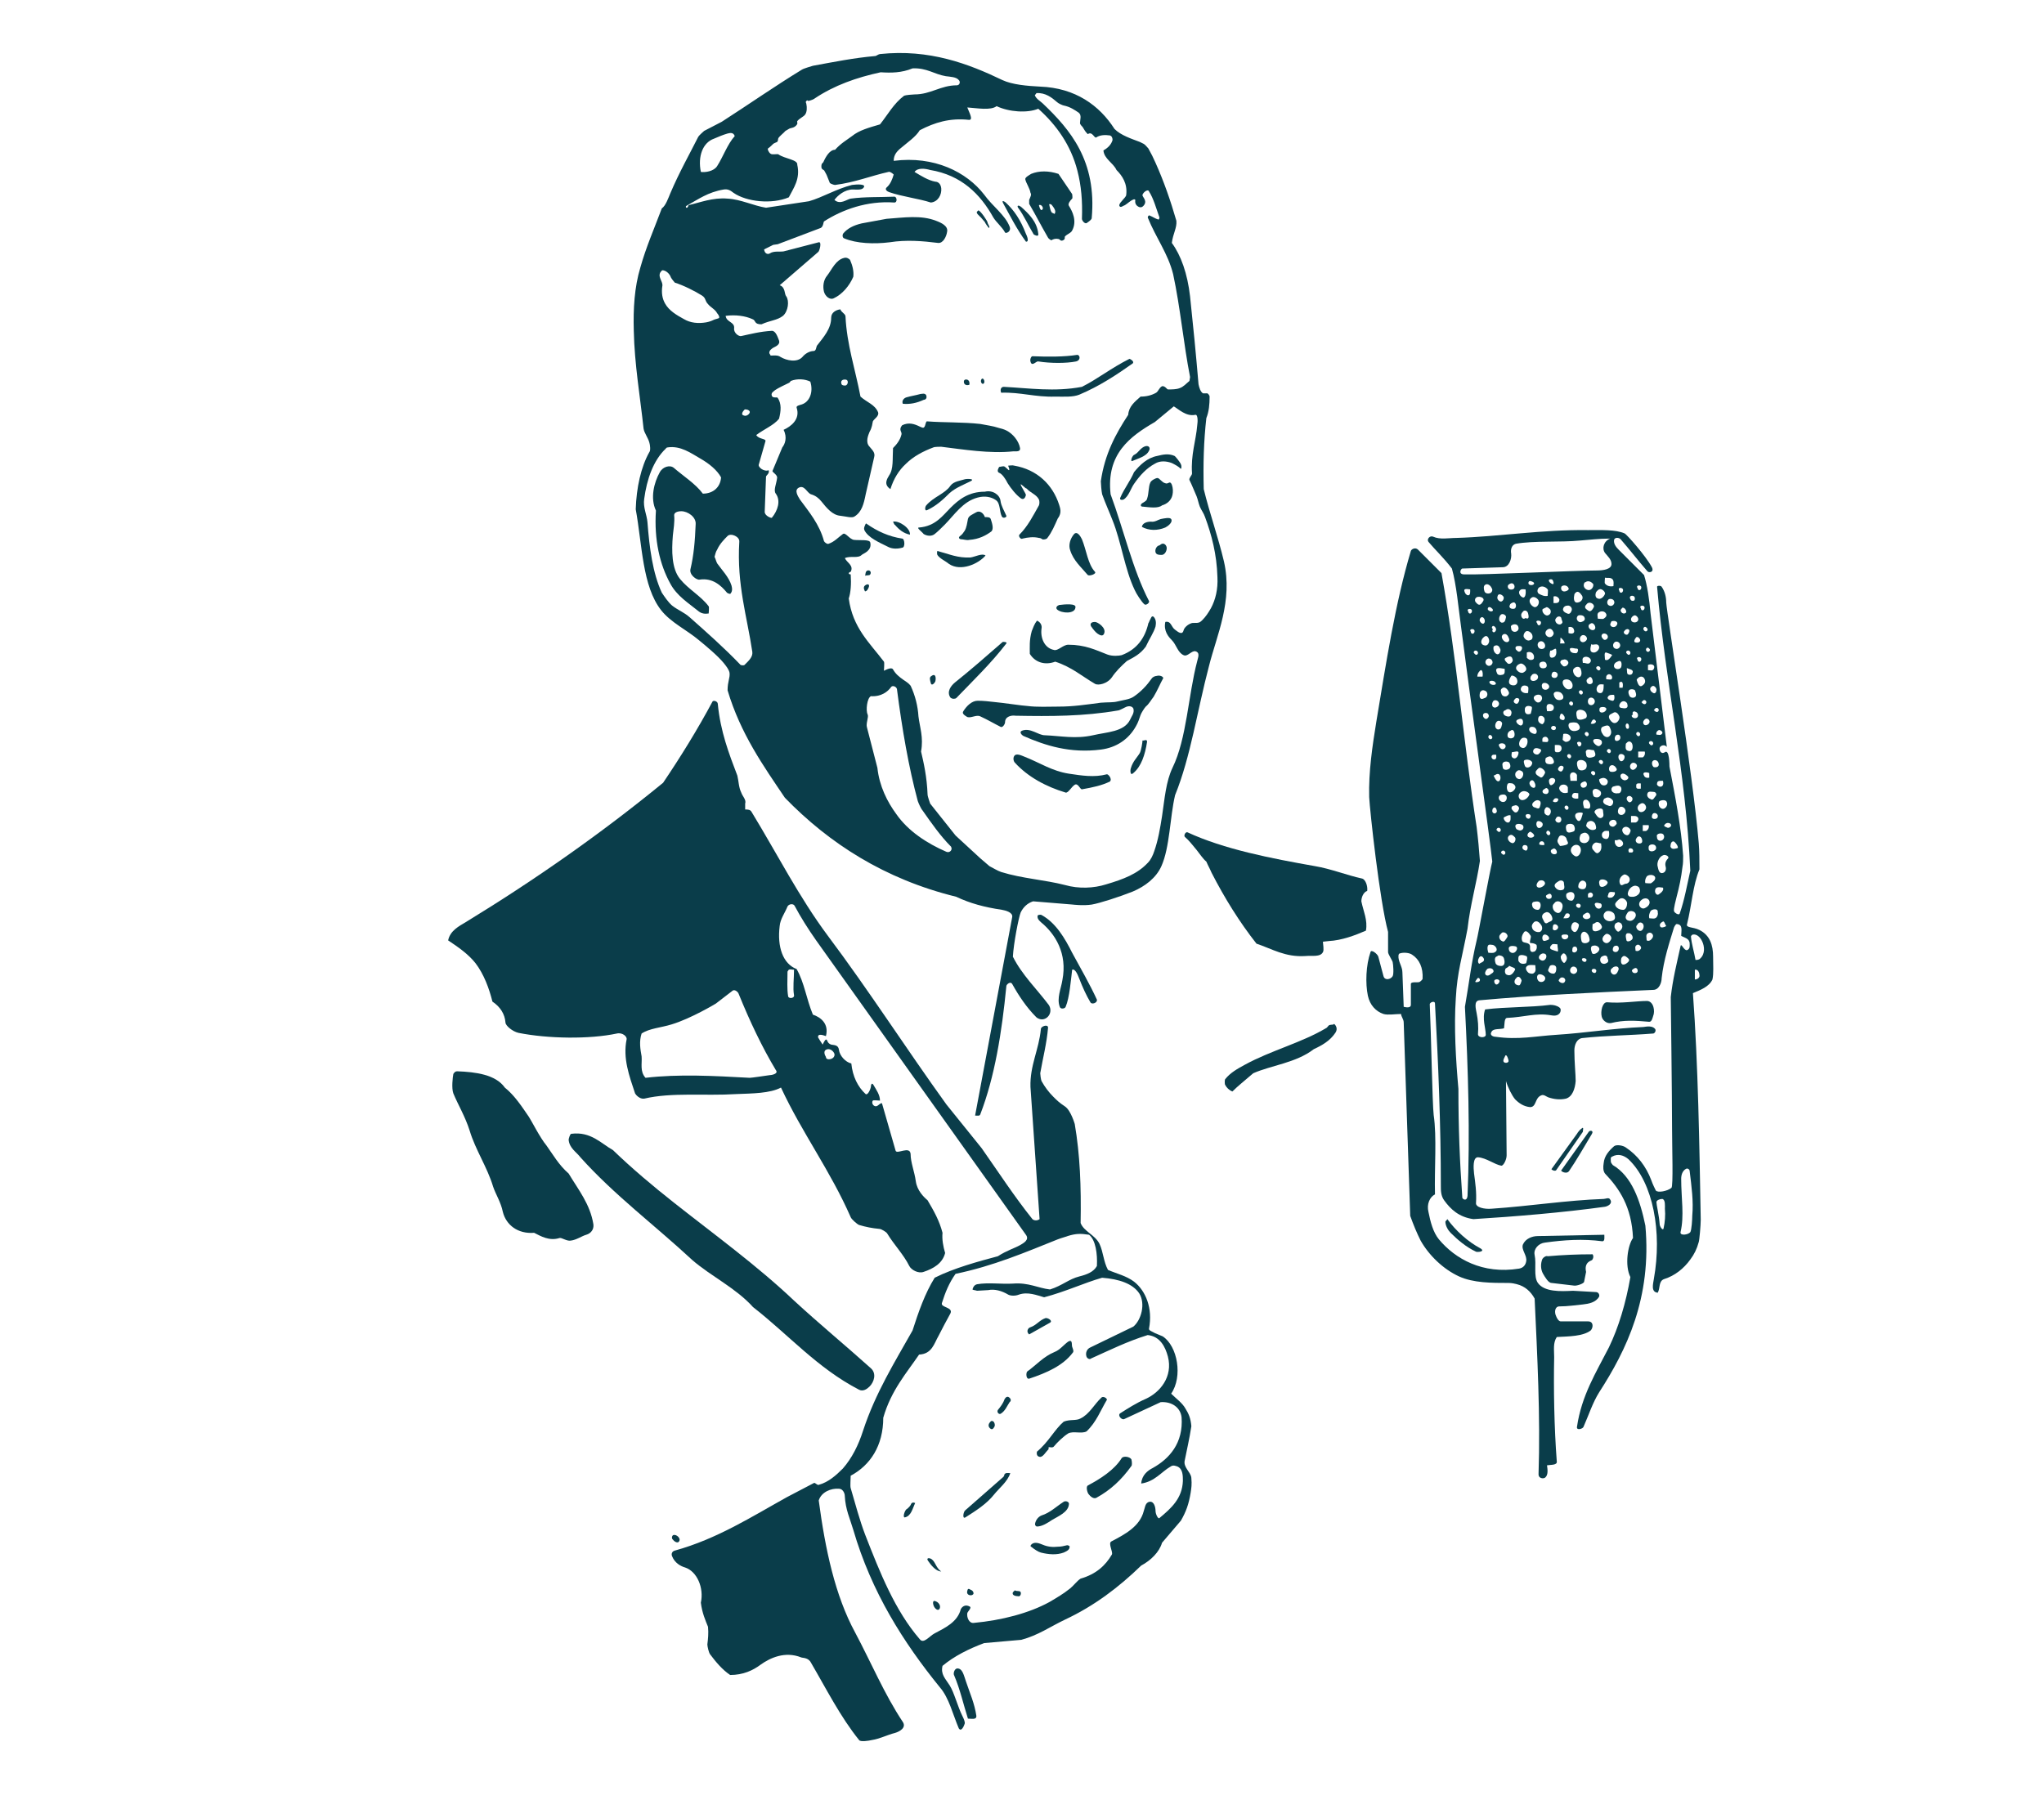 <?xml version="1.0" encoding="utf-8"?>
<!-- Generator: Adobe Illustrator 24.0.2, SVG Export Plug-In . SVG Version: 6.00 Build 0)  -->
<svg version="1.1" id="Layer_1" xmlns="http://www.w3.org/2000/svg" xmlns:xlink="http://www.w3.org/1999/xlink" x="0px" y="0px"
	 viewBox="0 0 313.8 277.8" style="enable-background:new 0 0 313.8 277.8;" xml:space="preserve">
<style type="text/css">
	.st0{fill:#0A3D4A;}
</style>
<g>
	<path class="st0" d="M157.5,35.9c-0.8-2.1-1.8-3.6-3.1-4.8c-0.1-0.1-0.7-0.5-0.4,0.1c1,1.8,2.1,4,3.5,5.9
		C158.2,37.2,157.4,35.7,157.5,35.9z"/>
	<path class="st0" d="M175.4,113.7c0,0.3-0.2,1.5-0.4,1.9c-0.4,0.7-1.1,1.3-1.4,2.4c-0.1,0.3-0.1,1.2,0.4,0.7c1.2-1,1.8-2.8,2.1-4.8
		C176.1,113.4,175.6,113.8,175.4,113.7z"/>
	<path class="st0" d="M178.2,83.6c-0.1,0.1-0.3,0.2-0.4,0.2c-0.3,0.2-0.5,0.6-0.4,1c0.1,0.4,0.6,0.4,0.8,0.4c0.7,0.1,1-0.8,0.9-1.2
		C179,83.6,178.6,83.3,178.2,83.6z"/>
	<path class="st0" d="M173.8,70.8c0.9-0.4,2.2-0.7,2.6-1.6c0.2-0.3,0.1-0.8-0.5-0.7c-0.8,0.2-1.1,1-1.7,1.3
		C173.8,69.9,173.5,70.9,173.8,70.8z"/>
	<path class="st0" d="M177.5,103.8c-0.1,0-0.5,0.1-0.7,0.4c-0.7,1-1.6,2-2.8,2.8c-0.6,0.4-1.6,0.5-2.4,0.7c-0.8,0.2-1.3,0.1-2.6,0.2
		c-2.3,0.3-4.2,0.6-6.5,0.6c-1.5,0-3.3,0.1-4.8-0.1c-0.5,0-3.8-0.5-5-0.6c-0.9-0.1-1.7-0.2-2.6-0.2c-0.9,0-1.7,0.8-2.2,1.6
		c-0.3,0.4,0.3,0.7,0.6,0.9c0.6,0.2,1.4-0.4,2-0.1c1.1,0.5,2.1,1.1,3.1,1.6c0.3,0.2,0.7-0.4,0.7-0.7c0-0.9,1-1.1,1.6-1
		c5.4,0.1,10.5,0.1,15.7-0.8c0.3,0,1.1-0.5,1.4-0.6c0.3-0.1,0.8-0.1,1,0.3c0.2,0.7-0.3,1.2-0.5,1.7c-0.9,1.9-3.6,1.9-5.7,2.4
		c-2.7,0.6-4.9,0.1-7.4,0c-1,0-2.2-1.2-3.5-0.7c-0.5,0.2,0,0.7,0.2,0.8c3.4,1.5,7.2,2.7,11.9,2.1c2.4-0.3,4.3-1.6,5.4-3.6
		c0.3-0.5,0.5-1.1,0.7-1.7c0.1-0.3,0.6-1.1,0.8-1.3c0.5-0.4,0.8-1,1.2-1.5c0.6-1,1-2,1.5-2.9C178.4,103.7,177.8,103.7,177.5,103.8z"
		/>
	<path class="st0" d="M162,60.9c1.4,0,2.7,0.1,3.7-0.3c3.1-1.3,5.8-3.1,8.2-4.8c0.3-0.3-0.4-0.7-0.5-0.7c-2.8,1.4-4.9,3.1-7.3,4.3
		c-4.2,0.8-8.1,0.2-12,0c-0.4,0-0.6,0.4-0.4,0.9C156.7,60.2,158.9,61,162,60.9z"/>
	<path class="st0" d="M153.9,98.6c-2.4,2.1-4.8,4.2-7.3,6.2c-0.6,0.5-1.3,1.4-0.7,2.3c0.3,0.3,0.8,0.2,0.9,0.1
		c2.7-2.8,5.4-5.4,7.7-8.4C154.7,98.6,154,98.5,153.9,98.6z"/>
	<path class="st0" d="M169.9,118.9c-1.9,0.5-3.8,0.2-5.8-0.1c-2.6-0.4-4.5-1.7-6.8-2.6c-0.5-0.2-1.3-0.6-1.6-0.1
		c-0.2,0.3-0.1,0.8,0.1,1c2,2.2,4.8,3.7,7.8,4.6c0.4,0.1,0.9-0.9,1.4-1.2c0.5-0.3,0.8,0.7,1.1,0.7c1.7-0.3,3.1-0.6,4.3-1.2
		C170.8,119.6,170.1,118.8,169.9,118.9z"/>
	<path class="st0" d="M246.7,153.9c-0.7,0-1,1.4-0.8,2.2c0.1,0.5,0.7,1.1,1.4,1c2-0.5,3.7-0.4,5.9-0.2c0.4,0,0.5-0.6,0.6-0.9
		c0.3-0.7,0.1-2.2-0.9-2.3C251.2,153.7,249,154.1,246.7,153.9z"/>
	<path class="st0" d="M151.3,85.3c-0.5-0.4-1.6,0.2-2.3,0.3c-2,0.1-3.2-0.5-5.1-1c0,0-0.1,0.3,0,0.6c0.4,0.6,1.2,0.9,1.8,1.4
		C147.5,87.8,150.2,86.6,151.3,85.3z"/>
	<path class="st0" d="M164,99c-0.8,0-1.6,1-2.2,0.8c-1.5-0.3-2.1-1.9-1.9-3.3c0.1-0.5-0.2-1-0.7-1.2c-0.4,0.5-0.6,1.1-0.8,1.6
		c-0.4,1.4-0.3,2.5-0.3,3.5c0.8,1.3,2.3,1.8,3.9,1.2c2.5,0.8,4.2,2.3,6.1,3.4c0.5,0.3,1.9,0,2.6-1c0.6-0.9,1.4-1.7,2.3-2.5
		c1.1-0.6,2-1,2.9-2.2c0.6-1.3,1.2-2.1,1.5-3.1c0.1-0.5,0.1-1.1-0.3-1.5c-0.3-0.2-0.4,0.2-0.5,0.4c-0.1,0.1-0.2,0.5-0.3,0.6
		c-0.5,2.2-1.7,4-4.1,4.9c-0.4,0.1-1.4,0.2-2.2-0.1C168.2,99.8,166.6,99,164,99z"/>
	<path class="st0" d="M158,30.7c0,0.1,0,0.5,0,0.6c1,1.7,1.8,3.3,2.9,5.2c0.1,0.2,0.5,0.4,0.5,0.4c0.3-0.2,0.7-0.3,1.1-0.2
		c0.2,0,0.3,0.4,0.7,0.2c0.4-0.2,0.2-0.4,0.3-0.6c0.4-0.4,0.9-0.5,1.1-0.9c0.8-1.5,0-3-0.5-3.8c-0.2-0.3,0.2-0.8,0.5-1.1
		c0.1-0.1,0-0.7,0-0.7l-2.1-3.1c-1.5-0.5-3-0.5-4.2,0c-0.3,0.2-0.9,0.5-0.9,0.8c0.1,0.6,0.7,1.4,0.8,2.1
		C158.4,29.9,158.2,30.2,158,30.7z M161.4,31.4c0.1,0.1,0.7,0.8,0.6,1.2c-0.1,0.4-0.1,0.2-0.4,0.1c-0.3,0-0.5-1.2-0.5-1.2
		C161,31.3,161.2,31.3,161.4,31.4z M160,32.2c-0.3,0.3-0.5-0.7-0.5-0.7C159.9,31.3,160.3,32,160,32.2z"/>
	<path class="st0" d="M167.6,96.3c0.2,0.3,0.6,0.8,0.9,1c0.3,0.2,0.8,0.5,1,0c0.4-0.9-1-1.8-1.4-1.8
		C167.2,95.5,167.4,96.1,167.6,96.3z"/>
	<path class="st0" d="M158.5,54.7c-0.2,0-0.4,0.5-0.3,0.8c0.2,0.9,0.9-0.1,1.2,0c1.9,0.3,4.3,0.3,5.8,0c0.8-0.2,0.6-1.1,0.1-1
		C163.4,54.8,160.9,54.8,158.5,54.7z"/>
	<path class="st0" d="M158.7,36c0,0,0.8,0.5,0.7-0.1c-0.2-1.9-1.5-3.1-2.6-4.1c-0.5-0.4-0.7-0.2-0.5,0.1
		C157.2,33.1,157.8,34.5,158.7,36z"/>
	<path class="st0" d="M177.3,71.2c0.8-0.5,1.8-0.4,2.6-0.1c0.4,0.2,1,0.5,1.4,0.9c0.1-0.1,0.1-0.5,0-0.7c-0.1-0.3-0.9-1.3-1-1.3
		c-0.9-0.4-1.8-0.2-2.6,0c-1.6,0.3-2.7,1.4-3.6,2.5c-0.6,1.4-1.5,2.5-2.1,3.9c-0.2,0.4,0.3,0.4,0.5,0.3c0.8-0.5,1.1-1.7,1.6-2.4
		C175,73,176,71.9,177.3,71.2z"/>
	<path class="st0" d="M178.9,81c0.4-0.2,1.2-0.8,0.9-1.3c-0.2-0.3-1.1-0.1-1.6,0c-0.4,0.1-0.9,0.5-1.5,0.4c-0.6,0-1.3,0.2-1.4,0.8
		C176.4,81.5,177.7,81.5,178.9,81z"/>
	<path class="st0" d="M175.5,77.8c1,0.1,2.3,0.3,2.9-0.2c0.7-0.2,1.4-0.7,1.6-1.6c0.1-0.5,0.1-1-0.1-1.6c0,0.1-0.1-0.4-0.4-0.3
		c-0.2,0.1-0.4,0.2-0.6,0.1c-0.5-0.1-0.9-0.8-1.2-0.8c-0.3,0-1,0.4-1.1,0.7c-0.3,0.6-0.2,1.6-0.5,2.5c-0.1,0.4-0.6,0.5-0.9,0.8
		C175.1,77.6,175.1,77.8,175.5,77.8z"/>
	<path class="st0" d="M151.2,79.4c-0.2-0.6-0.8-1.1-1.4-0.7c-0.5,0.3-1.1,0.5-1.2,1c-0.1,0.5-0.2,1.3-0.5,1.8
		c-0.2,0.3-0.4,0.6-0.7,0.8c-0.4,0.3,0,0.5,0.1,0.5c0.4,0,0.9,0.2,1.3,0.1c1.5-0.1,2.6-0.7,3.4-1.3c0.4-0.4,0.1-1.3-0.1-1.9
		C152,79.4,151.6,79.4,151.2,79.4z"/>
	<path class="st0" d="M236.8,193.3c-0.3,0.7-0.3,1.6,0.1,2.3c0.3,0.5,0.8,1.4,1.3,1.4l3.4,0.4c0.4,0.1,1.6-0.3,1.6-0.6l0.3-1.5
		c0,0-0.2-0.7,0.1-1.2c0.2-0.4,0.8-0.6,0.8-0.6c0.2-0.2,0.3-0.6,0.1-0.9c-2.4,0-4.6,0.1-6.9,0.3C237.4,192.8,237,193,236.8,193.3z"
		/>
	<path class="st0" d="M242.8,173.3c-0.2,0.1-0.6,0.6-0.7,0.8l-3.9,5.4c-0.1,0.1,0.5,0.4,0.7,0.2l4.1-5.9
		C243,173.6,243.2,172.9,242.8,173.3z"/>
	<path class="st0" d="M222.2,187.2c-0.1,0.2-0.3,0.3-0.3,0.4c0,0.6,0.4,1.3,0.8,1.7c1.1,1.1,2.4,2.2,3.9,2.9c0.2,0.1,1.5,0,0.7-0.5
		C225.4,190.7,223.5,189,222.2,187.2z"/>
	<path class="st0" d="M240.9,179.8c1.1-1.6,2.3-3.7,3.5-5.7c0.3-0.5-0.3-0.6-0.5-0.3l-4.2,5.9C239.5,179.8,240.5,180.4,240.9,179.8z
		"/>
	<path class="st0" d="M132.8,89.9c-0.4,0.3,0,0.9,0,0.9c0.3,0,0.5-0.4,0.6-0.7C133.5,89.7,133.2,89.6,132.8,89.9z"/>
	<path class="st0" d="M137.1,80.1c0.1,0.2,0.2,0.5,0.3,0.5c0.6,0.7,1.3,1.3,2.3,1.5C139.8,81.1,138,79.9,137.1,80.1z"/>
	<path class="st0" d="M162.6,77.5c-1-3.1-3.4-5.4-6.9-6c-0.3-0.1-0.6,0-0.9,0c-0.1,0,0.3,0.6,0.1,0.7c-0.1,0-0.6-0.6-0.8-0.6
		c-0.3,0-0.6,0.1-0.7,0.1c0,0-0.5,0.7,0,0.9c0.5,0.2,1,1,1.3,1.6c0.5,0.8,1.3,1.8,2,2.3c0.4,0.3,0.7,0,0.8-0.5
		c0-0.2-0.8-1.4-0.8-1.6c0-0.2,0.8,0.7,0.9,0.6c0.6,0.7,1.5,0.9,1.9,1.7c0.1,0.2,0.1,0.7,0,0.9c-0.9,1.6-1.7,3.2-3,4.5
		c-0.2,0.2,0.2,0.8,0.5,0.6c0.8-0.2,1.7-0.3,2.5-0.1c0.2,0,0.4,0.1,0.5,0.2c0.2,0.1,0.7,0,0.8-0.2c0.7-0.9,1.1-1.9,1.6-3
		C163.1,78.7,162.7,77.9,162.6,77.5z"/>
	<path class="st0" d="M168.1,87.8c-1.1-1.2-1.3-3.3-2-5c-0.2-0.4-0.7-1.3-1.2-0.8c-0.6,0.7-0.9,1.7-0.6,2.5c0.5,1.6,1.7,2.6,2.7,3.8
		C167.3,88.5,168.4,88.1,168.1,87.8z"/>
	<path class="st0" d="M162.6,92.9c-0.3,0.1-0.6,0.4-0.3,0.7c0.7,0.6,2.7,0.7,2.8-0.3C165.3,92.6,163.4,92.8,162.6,92.9z"/>
	<path class="st0" d="M138.5,82.7c-2-0.3-3.8-1.1-5.5-2.3c-0.1-0.1-0.2,0.3-0.3,0.5c0,0.1-0.1,0.2,0,0.5c0.6,1.2,2.3,1.9,3.7,2.6
		c0.6,0.3,1.4,0.3,2.1,0.1C139,84.1,138.9,82.7,138.5,82.7z"/>
	<path class="st0" d="M142.4,78.3c1.3-0.6,2.4-1.6,3.4-2.6c0.9-0.8,2.2-1.3,3.2-1.8c0.8-0.4-0.6-0.4-0.9-0.3c-0.6,0.2-1.7,0.3-2.2,1
		c-0.8,1.2-2.6,1.7-3.7,3C142,77.8,141.9,78.6,142.4,78.3z"/>
	<path class="st0" d="M129.6,39.6c-1.3,0.3-1.9,1.8-2.6,2.7c-0.6,0.7-0.7,1.7-0.5,2.5c0.2,0.7,0.9,1.3,1.5,1c1.3-0.6,2.4-1.9,3-3.3
		c0.1-0.8-0.1-1.7-0.5-2.6C130.3,39.7,130,39.5,129.6,39.6z"/>
	<path class="st0" d="M133.6,88.2c0.2-0.3,0-0.7-0.4-0.6c-0.4,0.1-0.3,0.7-0.4,0.8C133.1,88.3,133.5,88.4,133.6,88.2z"/>
	<path class="st0" d="M143,103.8c-0.4,0.2-0.2,0.7-0.1,1.1c0.1,0.5,0.6,0,0.7-0.3C143.7,104.2,143.7,103.3,143,103.8z"/>
	<path class="st0" d="M143.5,82c0.5-0.4,1-0.9,1.5-1.4c1.5-1.5,2.8-3.6,5.1-4.2c1.1-0.3,2.1-0.1,2.8,0.4c0.7,0.5,0.5,1.7,0.9,2.5
		c0.2,0.4,0.8,0.1,0.7-0.1c-0.3-0.7-0.8-1.5-0.9-2.3c-0.1-0.9-1.2-1.7-2.4-1.4c-2.5,0-4,1.2-5.3,2.5c-1.2,1.2-2.3,2.8-4.8,3
		c-0.5,0,0.5,0.7,0.7,1C142.3,82.3,143,82.4,143.5,82z"/>
	<path class="st0" d="M154.8,214.5c-0.3-0.1-0.5,0.2-0.6,0.4c-0.2,0.6-0.6,1.1-1,1.6c-0.2,0.3,0.1,0.7,0.4,0.6
		c0.7-0.4,1-1.2,1.4-1.8C155.3,215.1,155.2,214.7,154.8,214.5z"/>
	<path class="st0" d="M149.2,244.2c-0.3-0.1-0.6-0.5-0.7,0.1c-0.2,0.7,0.7,0.8,0.9,0.5C149.5,244.8,149.5,244.4,149.2,244.2z"/>
	<path class="st0" d="M154.2,226.4c0,0.1-0.1,0.4-0.3,0.5l-5.7,5c-0.3,0.2-0.5,1.4,0,1.1c1.6-1,3.3-2.1,4.4-3.5c0.8-1,2.1-2,2.5-3.3
		C154.7,226.2,154.4,226.1,154.2,226.4z"/>
	<path class="st0" d="M139.8,231.1c-0.1,0.2-0.5,0.6-0.7,0.7c-0.3,0.4-0.5,1.2-0.2,1.2c1-0.2,1.2-1.4,1.6-2.2
		C140.1,230.6,139.9,230.8,139.8,231.1z"/>
	<path class="st0" d="M155.8,244.2c-0.1,0.1-0.2,0.2-0.3,0.3c-0.2,0.5,0.5,0.6,0.8,0.6c0.3,0.1,0.5-0.3,0.4-0.6
		C156.6,244.2,156.1,244.4,155.8,244.2z"/>
	<path class="st0" d="M142.8,239.3c-0.3-0.1-0.6,0-0.3,0.4c0.4,0.6,1.2,1.6,2,1.6C143.6,240.7,143.6,239.6,142.8,239.3z"/>
	<path class="st0" d="M152.1,219.4c0.3,0.2,0.5-0.2,0.6-0.4c0.1-0.3-0.1-0.9-0.5-0.8c-0.1,0-0.4,0.4-0.4,0.5
		C151.7,219,151.9,219.3,152.1,219.4z"/>
	<path class="st0" d="M143.7,245.9c-0.6-0.3-0.5,0.4-0.3,0.8c0.1,0.2,0.5,0.7,0.8,0.4C144.5,246.7,144.2,246.1,143.7,245.9z"/>
	<path class="st0" d="M163.7,237.3c-0.4,0.1-0.8,0.2-1.3,0.2c-0.8,0.1-1.6,0-2.3-0.3c-0.5-0.2-1.2-0.5-1.7-0.1
		c-0.1,0.1-0.3,0.3-0.1,0.4c0.5,0.4,1.1,0.8,1.5,0.9c1.2,0.3,2.4,0.4,3.5,0c0.4-0.2,1-0.4,0.9-1C164.1,237.4,164,237.2,163.7,237.3z
		"/>
	<path class="st0" d="M204.1,157.4c-0.1,0-0.3,0.3-0.4,0.4c-3.8,2.3-8.6,3.5-12.6,5.7c-1.1,0.6-2.2,1.2-3,2.2
		c-0.1,0.1-0.1,0.8,0,0.9c0.2,0.4,0.6,0.8,1.1,1c0.9-0.9,1.7-1.5,3.2-2.8c2.7-1.2,6.6-1.6,9.3-3.7c1.3-0.6,2.5-1.3,3.3-2.5
		c0.3-0.4,0.3-1-0.2-1.4C204.8,157.4,204.4,157.3,204.1,157.4z"/>
	<path class="st0" d="M182.9,219c-0.1-1.2-0.4-1.9-0.9-2.7c-0.5-0.9-1.4-1.5-2.2-2.3c1.8-2.6,1-7.3-1.3-8.8c-0.2-0.1-1-0.4-1.2-0.5
		c-0.3-0.2-1-0.4-0.9-0.7c0.6-3.1-0.5-5.8-2.3-7.2c-1.2-0.9-2.6-1.2-4-1.8c-0.7-1.3-0.7-2.7-1.3-4c-0.7-1.4-2.4-1.9-2.9-3.2
		c0.1-5.7-0.1-10.5-0.9-15.2c0,0-0.6-2.1-1.5-2.7c-0.9-0.6-1.2-0.9-1.8-1.5c-0.7-0.7-1.3-1.5-1.8-2.4c-0.1-0.2-0.2-1-0.2-1.2
		c0.4-2.3,1-4.6,1.2-7c0-0.6-1.1-0.2-1.1,0.2c-0.3,3.2-1.7,5.6-1.6,8.9l1.4,20.3c-0.4,0.3-0.9,0.2-1.1,0c-2.8-3.5-5.2-7.2-7.8-10.9
		l-5.4-6.7c-6.2-8.6-11.9-17.5-18.2-25.9c-4.4-5.9-7.8-12.6-11.7-19c-0.2-0.4-0.6-0.4-1-0.4c0-0.3,0-0.6,0-0.9
		c0.2-0.6-0.4-1.1-0.6-1.7c-0.4-0.8-0.4-1.8-0.6-2.6c-1.3-3.4-2.6-6.8-3-11c0-0.4-0.6-0.6-0.8-0.4c-2.3,4.3-4.9,8.5-7.6,12.5
		c-9.4,7.7-19.5,14.8-30.3,21.4c-1,0.6-2.4,1.3-2.7,2.8c1.5,1,3.1,2.1,4.2,3.5c1.3,1.7,2.1,3.9,2.6,5.9c1.2,0.8,1.9,1.9,2,3.2
		c0,0.5,1.1,1.4,2,1.6c4.5,0.9,10.9,1,15.1,0.1c0.9-0.2,1.6,0.5,1.5,0.9c-0.6,2.9,0.4,5.6,1.3,8.3c0.1,0.2,0.7,0.9,1.4,0.8
		c4.2-1,9.4-0.4,14.1-0.7c2.5-0.1,5.2-0.1,6.9-1c3.2,6.9,7.6,12.8,10.7,19.9c0.1,0.3,1,1.1,1.3,1.2c1,0.3,2,0.5,3.1,0.6
		c0.3,0,1.1,0.5,1.2,0.7c1.1,1.8,2.5,3.2,3.4,5c0.3,0.6,1.4,1.2,2.2,0.9c1.5-0.5,2.9-1.3,3.3-2.9c-0.3-1-0.5-2.1-0.4-3.1
		c-0.5-1.9-1.3-3.3-2.3-5c-0.6-0.5-1.6-1.5-1.8-2.9c-0.2-1.5-0.8-2.9-0.8-4.2c-0.1-1.3-2.1,0.1-2.3-0.5l-2.1-7.3
		c-0.3,0-0.5,0.3-0.7,0.4c-0.5,0.3-1-0.4-0.7-0.8c0.1-0.1,0.8,0,1.1,0c0-0.9-0.6-1.7-1-2.4c-0.3-0.5-0.4,0.1-0.4,0.3
		c-0.1,0.5-0.5,1.3-0.8,1.1c-1.2-1.1-2-2.7-2.2-4.7c-0.9-0.2-1.8-1.2-1.9-2.1c-0.1-0.8-0.8-0.7-1.2-0.8c-0.3-0.1-0.5-0.3-0.6-0.6
		c-0.2-0.5-0.5,0.2-0.7,0.6c-0.2-0.3-0.6-0.9-0.7-1.1c-0.1-0.7,0.9-0.3,1.2-0.2c0.5-1.9-0.8-2.9-2-3.3c-1-2.4-1.3-4.9-2.5-7
		c-2.1-0.8-3-3.4-2.6-6.6c0.1-1.1,0.8-2,1.2-3c0.2-0.4,0.9-0.5,1.1-0.1c0.9,1.7,2.1,3.6,3.3,5.3l32.2,45.2c0.6,0.8-0.4,1.3-0.9,1.6
		c-0.9,0.5-2,0.8-3.4,1.7c-3,0.8-6.7,1.8-9.7,3.3c-1.5,2.4-2.5,5.3-3.4,8.1c-2.7,4.8-5.7,9.6-7.6,15.4c-0.7,2.2-1.7,4.2-3.1,5.8
		c-1,1-2.2,2.1-3.7,2.5c-0.2,0.1-0.5-0.3-0.7-0.3l-4.2,2.2c-5.4,3-10.7,6.4-17.2,8.2c-0.4,0.1-0.6,0.5-0.4,0.9c0.4,1,1.3,1.5,2,1.7
		c1.8,0.6,2.9,3.1,2.4,5.4c0.2,1.6,0.7,2.7,1.1,3.7c0.1,1,0,1.9-0.1,2.7c0,0.3,0.2,1.2,0.4,1.5c0.9,1.2,1.9,2.4,3.1,3.2
		c2,0,3.5-0.7,4.7-1.6c1.4-1,3.7-2.1,6.2-1.1c0.2,0.1,1.1,0,1.5,0.8c2.4,4.1,4.5,8.3,7.4,11.9c0.2,0.3,1.5,0.1,1.9,0
		c1.3-0.2,2.4-0.8,3.6-1.1c0.7-0.2,1.8-0.8,1.2-1.7c-2.8-4.2-4.9-9.2-7.3-13.7c-3.1-5.7-4.6-12.8-5.6-20.3c0.4-1.3,1.9-1.9,3.1-1.8
		c0.6,0,0.9,0.7,0.9,1.1c0.1,2.1,0.8,3.5,1.3,5.2c2.8,9.6,7.7,17.3,13.3,24.2c1.4,1.6,2,4.2,2.9,6.3c0.4,0.6,0.8-0.4,0.9-0.7
		s-0.2-0.9-0.3-1.1c-0.8-1.6-1.3-3.7-2-4.8c-0.7-1.1-1.4-1.7-1.1-3c1.8-1.5,4-2.6,6.4-3.5l5.7-0.5c2.6-0.7,4.4-2,6.7-3.1
		c4.5-2.1,8.3-5,11.7-8.3c1.5-0.8,2.8-2.1,3.2-3.5l2.9-3.4c0.8-1.4,1.2-2.5,1.5-4.3c0.1-0.7,0.2-1.2,0.1-2.3c-0.1-0.9-1.3-1.6-1-2.7
		C182.2,222.6,182.6,221,182.9,219z M126.8,161.2c0.5-0.3,1.1,0.1,1.3,0.6c0.1,0.4-0.2,0.7-0.5,0.8c-0.3,0.1-0.8,0.1-0.8-0.3
		C126.6,162,126.4,161.4,126.8,161.2z M120.9,149.2c0,0,0.1-0.2,0.2-0.3c0.2-0.1,0.5,0,0.8,0c0,1.4-0.2,2.8,0,3.9
		c0.1,0.5-0.8,0.6-0.9,0.2C120.8,151.8,120.9,150.6,120.9,149.2z M118.1,165.1c-0.7,0.1-2.7,0.4-3,0.4c-5.5-0.3-10.9-0.6-16,0
		c-0.9-1-0.5-2.2-0.6-3.3c-0.2-1.1-0.4-2.3,0-3.5c1.2-0.8,3-0.9,4.6-1.4c3-0.9,6.8-3.2,6.8-3.2l2.6-2c0.3-0.2,0.8,0.2,0.9,0.5
		c1.7,4.2,3.6,8.2,5.7,11.7C119.6,164.9,118.4,165.1,118.1,165.1z M181.6,227.4c-0.1,2.7-1.8,4.2-3.6,5.7c-0.2,0.2-0.6-0.6-0.6-1.1
		c0-0.5-0.2-1.5-0.9-1.4c-0.7,0.1-0.7,0.9-0.9,1.4c-0.6,2.4-2.9,3.6-5,4.7c-0.5,0.3,0.3,1.6,0.1,2c-1,1.7-2.4,3-4.8,3.7
		c-0.5,0.3-1.1,1.1-1.6,1.5c-1,0.8-2,1.4-3.2,2.1c-3.1,1.7-7.3,2.8-11.6,3.2c-0.7,0.1-1.1-0.8-1-1.5c0.1-0.3,0.7-0.8,0.4-1
		c-0.7-0.4-1.2,0-1.4,0.4c-0.5,2-2.5,2.9-4,3.7c-0.8,0.4-1.7,1.7-2.3,0.9c-3.8-4.4-6.1-10.2-8.4-16.1c-0.8-2.1-1.5-4.7-2.2-7.1
		c-0.1-0.3,0-1.4,0-1.9c3-1.6,5-4.6,5-8.9c1.2-4.2,3.6-6.9,5.5-9.7c2-0.1,2.3-1.7,3-2.9c0.6-1.2,1.2-2.3,1.8-3.4
		c0.5-1-1.5-0.9-1.3-1.6c0.5-1.6,1.1-3.1,2.1-4.5c5.8-1.2,10.7-3.3,15.7-5.3c0.5-0.2,1.6-0.5,1.5-0.5c1.3-0.4,2-0.4,3.3-0.2
		c1,0.8,1.3,2.9,1.2,4.8c-0.5,0.9-1.5,1.3-2.7,1.6c-1.6,0.4-2.6,1.4-4.5,2c-1.8-0.2-3.3-1.1-5.7-0.9c-1.9,0.1-3.8-0.2-5.5,0.1
		c-0.4,0.1-0.6,0.4-0.7,0.8c0.1,0.1,0.4,0.1,0.7,0.2c0.3,0,1.4-0.1,1.7-0.1c1-0.2,2.1,0.1,3.1,0.7c0.4,0.2,1.1,0.2,1.6,0
		c1.4-0.5,2.8,0.1,3.9,0.4c3.4-0.9,6.1-2.2,8.9-3c2.6,0.2,4.7,0.9,5.7,2.4c1,1.6,0.3,4.1-0.9,5.1l-6.6,3.2c-0.5,0.2-0.8,0.8-0.6,1.4
		c0.1,0.3,0.5,0.5,0.7,0.3c2.9-1.3,5.5-2.6,8.7-3.6c1.9,0.2,2.7,1.8,3.1,3.3c0.8,3.1-1.2,5.5-3.4,6.5c-1.4,0.6-2.8,1.5-3.9,2.2
		c-0.5,0.3,0.2,1.1,0.6,0.9l5.6-2.6c1.7-0.1,3,0.8,3.2,2.3c0.3,4-1.9,6.4-4.4,7.8c-0.8,0.4-1.7,1.1-1.8,2.4c2.1-0.3,3.1-1.8,4.5-2.6
		c0.4-0.3,0.8-0.1,1.1,0C181.6,225.6,181.6,226.6,181.6,227.4z"/>
	<path class="st0" d="M209.9,136.8c0.1-0.8-0.3-1.8-0.8-1.9c-2.3-0.5-4.8-1.5-7.2-1.9c-6.8-1.2-14-2.6-19.6-5.2
		c-0.3-0.1-0.6,0.5-0.4,0.7c0.7,0.6,1.2,1.3,1.8,2c0.4,0.5,1,1.4,1.5,1.8c0.3,0.7,0.5,1,0.8,1.7c2,3.9,4.3,7.6,6.9,10.9
		c2.4,0.8,4.4,2.1,7.5,1.9c1-0.1,2.3,0.2,2.7-0.6c0.2-0.3,0-1.3,0-1.6c0.2,0,0.7-0.1,0.9-0.1c2-0.1,4.1-0.9,5.7-1.6
		c0.3-1.6-0.4-3-0.7-4.5C209,137.8,209.3,137,209.9,136.8z"/>
	<path class="st0" d="M172.2,223.9c-1.1,1.8-3.3,3.2-5.2,4.2c-0.3,0.2-0.1,1,0.1,1.3c0.3,0.4,0.8,0.8,1.2,0.6
		c2.2-1.2,3.9-2.8,5.4-4.9c0.1-0.1,0.1-0.6,0-1C173.5,223.7,172.5,223.5,172.2,223.9z"/>
	<path class="st0" d="M158,204.9l3.2-1.8c0.5-0.3-0.4-0.8-0.7-0.7c-0.9,0.3-1.4,1.1-2.3,1.4C157.8,203.9,157.5,204.5,158,204.9z"/>
	<path class="st0" d="M146.9,256.2c-0.4,0.1-0.6,0.8-0.4,1.1c0.9,2.1,1.4,4.4,2.1,6.6c0.6,0,1.3,0.2,1.3-0.4c-0.3-2-1-3.5-1.6-5.3
		C148,257.4,147.8,256.1,146.9,256.2z"/>
	<path class="st0" d="M164.7,207.7c0.2-0.2,0-0.6-0.1-0.9c-0.1-0.3,0.1-1.2-0.6-0.8c-0.7,0.5-1.3,1.3-2.1,1.6c-1.7,0.7-2.8,2-4.2,3
		c-0.2,0.2-0.2,1.2,0.3,1.1C160.7,210.8,163.2,209.7,164.7,207.7z"/>
	<path class="st0" d="M163.3,230.6c-1.1,0.7-2.1,1.7-3.4,2.1c-0.5,0.2-0.9,0.7-1,1.3c0,0.3,0.2,0.4,0.3,0.4c0.8,0,1.7-0.6,2.3-1
		c1-0.6,2.5-1.2,2.6-2.4C164.2,230.6,163.6,230.4,163.3,230.6z"/>
	<path class="st0" d="M169.1,214.6c-1.1,1-1.8,2.5-3.2,3.2c-0.7,0.4-1.6,0.1-2.6,0.5c-1.4,1.2-2.3,3.1-4.1,4.6c0,0-0.2,0.7,0.4,0.8
		c0.5,0.1,0.9-0.7,1.4-1.2c-0.2-0.6,0.5,0,0.8-0.4c0.5-0.6,1.4-1.5,2.2-2c0.8-0.4,2,0.1,2.8-0.3c1.5-1.4,2.2-3.3,3.1-4.8
		C170.1,214.8,169.4,214.3,169.1,214.6z"/>
	<path class="st0" d="M141.8,61.4c0.1,0,0.6-0.1,0.4-0.7c-0.2-0.4-0.7-0.2-0.9-0.2c-0.7,0.2-1.4,0.3-2.1,0.5c-0.4,0.1-0.8,0.5-0.6,1
		C139.7,62.1,140.7,61.9,141.8,61.4z"/>
	<path class="st0" d="M99.7,68c0.1,0.3,0.2,1.2,0,1.4c-1.3,2.3-2,5.5-2.1,8.8c1,5.5,1,11.8,3.9,15.5c1.5,1.9,3.9,3,5.8,4.6
		c1.1,0.9,2.9,2.4,3.8,3.5c0.4,0.5,0.8,1,0.9,1.5c0.1,0.8-0.3,1.3-0.3,2.7c2,6.7,5.5,11.6,8.8,16.5c6.8,7,15.3,12.5,26.3,15.2
		c2.1,1,4.3,1.6,7,2c0.6,0.1,1.7,0.4,1.6,1.1l-5.7,30.5c0.4,0,0.7,0.1,0.8-0.2c2.2-5.7,3.3-12.5,4-19.7c0-0.2,0.6-0.8,0.9-0.3
		c1,1.8,2.2,3.6,3.7,5.1c0.2,0.2,0.7,0.4,1.1,0.3c0.9-0.2,1.4-1.3,0.8-2.2c-1.8-2.4-4.1-4.6-5.5-7.4c0.1-2,0.9-6.1,1.2-6.8
		c0.4-0.8,1-1.4,1.9-1.7l6.1,0.5c0,0,1.6,0.2,2.9,0c1.2-0.2,4.3-1.2,6.3-2c1.9-0.8,3.6-2.1,4.4-3.9c1.3-2.9,1.3-7.5,2.1-10.9
		c2.4-5.9,3.4-13,5.2-19.8c1.2-4.8,3.7-10,2.3-16.1c-0.9-3.8-2.2-7.4-3.1-11.1c-0.1-3.8,0-7.4,0.4-10.9c0.4-1,0.5-2.1,0.5-3.3
		c0-0.2-0.3-0.6-0.5-0.5c-0.2,0-0.4,0-0.5,0c-0.4-0.2-0.6-0.9-0.7-1.4c-0.4-4.7-0.8-8.8-1.3-13.5c-0.4-3.5-1.4-6.3-2.8-8.2
		c0.2-1.5,0.8-2.3,0.7-3.4c-0.9-3.1-1.9-6-3.2-8.9c-0.3-0.7-0.7-1.5-1.1-2.2c-0.1-0.1-0.5-0.6-0.7-0.7c-0.2-0.1-0.4-0.2-0.6-0.3
		c-1.3-0.5-2.9-1-3.9-2c-2.3-3.6-6-6.3-11.4-6.5c-2-0.1-4.3-0.3-5.8-1c-5.2-2.5-11.2-4.8-18.8-4c-0.2,0-0.6,0.3-0.7,0.3
		c-3.4,0.3-6.3,0.9-9.6,1.5c-0.3,0.1-1.4,0.4-1.7,0.6c-4.1,2.5-8.1,5.3-12.3,8l-2.7,1.4c0,0-0.8,0.7-0.9,0.9
		c-1.3,2.6-2.9,5.4-4.3,8.7c-0.3,0.7-0.7,1.9-1.3,2.3c-1.2,3.2-2.4,5.9-3.3,9.1c-0.9,3-1.1,6.3-1,9.7c0.1,5.1,1,10.3,1.5,15
		C98.9,66.5,99.5,67.2,99.7,68z M114.3,102.1c-0.1,0.1-0.6,0.1-0.7-0.1c-2.4-2.5-5.1-4.9-7.7-7.2c-0.9-0.8-1.8-1.1-2.7-1.8
		c-0.6-0.5-1.2-1.4-1.6-2c-1.4-3-1.9-6.9-2.2-10.8c-0.1-1.2-0.7-2.3-0.5-3.6c0.4-3,1.4-5.9,3.3-7.7c0,0,0.1-0.2,0.3-0.2
		c2-0.3,3.6,0.9,5,1.7c1.4,0.8,2.6,1.8,3.2,2.9c-0.1,1.5-1.2,2.5-2.8,2.5c-1.1-1.5-3-2.7-4.5-4c-0.5-0.4-1.6-0.2-2.1,0.7
		c-0.9,1.6-1.5,4-0.6,5.9c-0.3,4.5,0.6,8.3,2.2,11.2c1,1.9,2.8,3,4.4,4.3c0.4,0.3,0.9,0.4,1.5,0.3c0-0.2,0.1-1,0-1.1
		c-1.2-1.6-3.1-2.6-4.4-4.2c-1.3-1.6-1.3-4.3-1.1-6.7c0.1-1,0.3-2,0.2-3.1c0-0.4,0.5-0.6,1.1-0.6c1,0,2.3,0.9,2.2,2
		c-0.1,2.6-0.3,4.8-0.8,6.9c-0.2,0.9,1,1.7,1.4,1.6c2-0.3,3.3,0.9,4.2,2c0.1,0.1,0.4,0.2,0.5,0.2c0.4-0.4,0.3-0.9,0.2-1.3
		c-0.4-1.3-1.5-2.4-2.2-3.4c-0.2-0.4-0.2-0.6-0.4-1c0.1-0.4,0.2-0.8,0.4-1.1c0.4-0.9,1.1-1.6,1.6-2.1c0.5-0.5,1.9,0.1,1.8,0.9
		c-0.4,6.6,1.2,11.5,2,16.9C115.6,100.9,114.9,101.5,114.3,102.1z M114.3,62.9c0.1-0.1,0.7,0,0.8,0.3c0.1,0.3-0.5,0.8-0.9,0.6
		C113.7,63.7,114,63.2,114.3,62.9z M120.3,66c0.6,1.2,0.2,2.2-0.2,2.7l-1.5,3.6c-0.1,0.2,0.8,0.6,0.7,1.1c-0.1,0.9-0.6,1.9-0.2,2.4
		c0.8,1.1,0.3,2.6-0.6,3.7c-0.1,0.1-1.1-0.3-1.1-0.9l0.2-5.4c0-0.2,0.6-0.5,0.4-1c-0.7,0.3-1.7-0.5-1.5-0.9l1-3.5
		c0.2-0.5-1-0.3-1.4-1c1.2-0.9,2.7-1.5,3.5-2.5c0.3-1.2,0.4-2.3-0.2-3.2c-0.1-0.2-0.7,0.1-0.9-0.3c-0.2-0.5,0.3-0.7,0.5-0.9
		c0.4-0.3,1.7-0.9,2.1-1.1c0.1,0,0.3-0.3,0.3-0.3c1-0.4,2.2-0.3,3,0.1c0.5,1.6-0.1,3.1-1.3,3.5c-0.3,0.1-0.9,0.2-0.8,0.5
		C122.9,64.4,121.4,65.5,120.3,66z M145.3,130.8c-3-1.3-5.9-3.2-7.7-5.8c-1.4-1.9-2.6-4.3-2.9-7.1l-1.6-6.2c-0.2-0.6,0.3-1.6,0.1-2
		c-0.3-0.6-0.1-2.5,0.5-2.8c1.6,0.1,2.6-0.7,3.1-1.4c0.2-0.3,0.8-0.1,0.9,0.3c0.8,6.2,1.8,12,3.2,17.2c0.1,0.3,0.5,1.2,0.7,1.4
		c1.4,2,2.8,4,4.4,5.6C146.3,130.5,145.8,131,145.3,130.8z M109.6,21.3c0.7-0.3,1.4-0.6,2.1-0.8c0.4-0.1,0.9-0.2,1.1,0.4
		c-1.1,1.2-1.8,3.2-2.7,4.6c-0.5,0.8-1.8,1-2.5,0.9C107.1,24,107.9,21.9,109.6,21.3z M105.4,31.6c1.8-1,3.3-2.1,5.7-2.5
		c0.6-0.1,1,0.1,1.5,0.5c2,1.4,5.9,1.8,8.5,0.7c0.7-1.4,1.8-2.8,1.3-5c0.1-0.8-1.9-0.9-2.9-1.6c-0.1-0.1-1,0.1-1.2-0.1
		c-0.3-0.2-0.5-0.7-0.4-0.8c0.3-0.2,0.6-0.5,0.8-0.7c0.1-0.1,0.4-0.2,0.6-0.3c0.2-0.2,0.1-0.4,0.2-0.6c0.2-0.3,0.6-0.6,0.9-0.9
		c0.1-0.2,0.4-0.3,0.7-0.5c0.3-0.2,0.7-0.1,1.1-0.5c0.4-0.4,0.1-0.5,0.2-0.7c0.3-0.4,1-0.7,1.2-1c0.3-0.4,0.3-1.1,0.2-1.6
		c0-0.2-0.2-0.3,0-0.5c0.2-0.2,0.2,0,0.3,0c0.5-0.1,0.9-0.3,1-0.4c3-2,6.4-3.2,10.1-4c1.6,0.1,3.2,0.1,4.9-0.6
		c2.2-0.1,3.3,0.9,5.1,1.2c0.7,0.1,1.6,0.1,2,0.6c0.3,0.3,0.1,0.8-0.3,0.8c-2.5,0-4,1.4-6.5,1.4c-0.3,0-1.4,0.1-1.6,0.2
		c-1.6,1.2-2.5,2.9-3.7,4.4c-1.7,0.5-3.2,0.9-4.3,1.8c-0.8,0.6-1.7,1.1-2.6,2.1c-0.8,0-1.4,1-1.8,1.9c-0.1,0.2-0.3,0.1-0.3,0.7
		c0,0.5,0.4,0.4,0.5,0.7c0.1,0.2,0.3,0.5,0.4,0.8c0.1,0.3,0.3,0.7,0.4,1c0.1,0.1,0.6,0.3,0.8,0.3c3.1-0.4,5.5-1.4,8.2-2
		c0.2-0.1,0.6,0.2,0.8,0.4c-0.2,0.7-0.5,1.5-1.1,2c-0.3,0.3,0.1,0.6,0.4,0.7c2,0.7,4.6,1,6.4,1.6c1.1-0.1,1.7-1.2,1.6-2.2
		c-0.1-0.8-0.6-1-0.9-1c-1.1-0.2-2.2-0.9-3.2-1.5c0.5-0.7,1.7-0.5,2.4-0.3c4.8,0.8,7.7,3.7,9.7,7.3c0.5,0.8,1.3,1.4,1.8,2.3
		c0.1,0.2,1-0.1,0.7-0.9c-0.7-1.8-2.6-3.1-3.9-4.9c-2.7-3.5-7.7-6-13.9-5.2c0-1,0.6-1.5,0.9-1.8c1.3-1.1,2.5-1.9,3.1-2.9
		c2.3-1.2,4.6-1.9,7.5-1.6c0.8,0.1,0.1-1.1-0.2-1.9c1.5,0.1,3.6,0.5,4.5-0.2c1.9,0.9,4.7,1.1,6.4,0.4c2.8,2.5,5,5.6,6,9.5
		c0.6,2.3,0.8,4.7,0.7,7.4c0,0.3,0.5,0.9,0.8,0.6c0.3-0.2,0.7-0.5,0.7-0.7c0.8-8.8-3.3-13.6-7.5-17.6c-0.3-0.3-1-0.7-1.2-1.2
		c-0.1-0.2,0.1-0.1,0.2-0.4c1.4-0.1,2.4,0.7,3.2,1.4c0.2,0.2,0.9,0.5,1,0.5c1,0.2,1.7,0.7,2.3,1.1c0.5,0.4,0.2,1.1,0.2,1.6
		c0,0.2,0.3,0.5,0.4,0.6c0.3,0.5,0.4,0.7,0.8,1.1c0.7-0.5,1,0.7,1.3,0.5c0.6-0.4,1.4-0.4,2.1-0.3c0.3,0.1,0.4,0.4,0.4,0.7
		c-0.2,0.7-0.7,1.2-1.4,1.6c0.1,1.3,1.5,1.9,2,3c0.9,0.9,1.7,2.1,1.5,3.8c0,0.3-0.4,0.6-0.7,1c-0.2,0.2-0.5,0.6-0.3,0.8
		c0.2,0.2,0.5-0.1,0.8-0.2c0.5-0.3,0.8-0.7,1.4-0.9c0.1,0,0.2,0.1,0.2,0.1c-0.1,0.5,0.1,0.9,0.6,1.1c0.4,0.1,0.6-0.1,0.8-0.4
		c0.4-0.7-0.4-1.2-0.3-1.5c0.2-0.5,0.9-0.9,1-0.5c0.7,1.1,1.1,2.6,1.6,4c0,0.1-0.1,0.4-0.2,0.3c-0.4-0.1-0.8-0.4-1.3-0.6
		c-0.1-0.1-0.3,0.1-0.3,0.3c1.3,3.2,3.1,5.5,3.9,8.7c1.1,5.1,1.6,10.7,2.6,15.8c0,0.1-0.1,0.5-0.1,0.6c-0.5,0.4-0.9,0.9-1.5,1.1
		c-0.5,0.2-1.2,0.2-1.8,0.2c-0.1,0-0.3-0.3-0.5-0.4c-0.1-0.1-0.3-0.1-0.4-0.1c-0.5,0.3-0.5,0.7-0.9,1c-0.7,0.4-1.5,0.6-2.4,0.6
		c-0.9,0.8-1.8,1.5-1.9,2.8c-1.9,2.9-3.6,6-4.2,10.2c0,0.3,0.1,1.6,0.2,2c0.5,1.4,1.1,2.7,1.6,4c1.3,3.2,1.9,7.6,3.4,10.7
		c0.2,0.5,1.1,1.9,1.5,2.2c0.2,0.2,0.8-0.2,0.7-0.5c-2.5-4.8-3.9-11-5.9-16.4c-0.7-6.2,3-8.9,6.8-11.1l2.9-2.4
		c0.7,0.4,1.9,1.6,3.3,1.3c0.4-0.1,0.4,1,0.3,1.6c-0.2,2.4-1,4.5-0.8,7.4c0,0.3-0.5,0.7-0.4,1c0.4,0.8,0.7,1.6,1.1,2.5
		c0.2,0.5,0.3,1.1,0.5,1.6c0.2,0.5,0.6,1,0.8,1.6c1,2.7,1.8,5.7,1.9,9.2c0.1,1.9-0.3,3.5-1,4.8c-0.4,0.7-0.8,1.3-1.3,1.8
		c-0.1,0.1-0.4,0.4-0.6,0.4c-0.2,0.1-0.9,0-1.1,0.1c-0.6,0.2-1.1,0.7-1.2,1.1c-0.2,0.8-0.9,0.2-1.3-0.1c-0.6-0.4-0.6-1.4-1.5-1.2
		c-0.3,1.4,0.5,2.3,1,2.8c0.7,0.7,0.9,1.9,1.8,2.3c0.6,0.3,1.2-0.7,1.8-0.6c0.8,0.2,0.4,1,0.3,1.5c-1.4,5.3-1.6,11.9-3.8,16.4
		c-1,2.1-1.2,4.7-1.6,7.4c-0.3,1.9-0.6,3.7-1.2,5.4c-0.2,0.6-0.5,1.3-1,1.8c-1.6,1.7-3.7,2.5-6.4,3.3c-1.9,0.6-4.2,0.7-6.3,0.1
		c-3.1-0.8-6.6-1-9.8-2c-0.6-0.2-1.2-0.6-1.8-0.9l-1.4-1.2l-3.8-3.5l-3.9-4.9c0,0-0.4-1.1-0.4-1.4c-0.1-2.7-0.6-4.9-1-6.6
		c0.4-2.2-0.2-3.7-0.4-5.4c-0.1-1.6-0.5-3.2-1.2-4.7c-0.3-0.4-0.8-0.7-1.1-0.9c-0.7-0.5-1.2-0.9-1.6-1.6c-0.2-0.4-1,0-1.4,0.2
		c0-0.3,0.1-1.2,0-1.4c-2.2-2.9-4.8-5.2-5.4-9.7c0.3-0.9,0.4-2.2,0.3-3.7c-0.4,0-0.4-0.3,0-0.4c0.5-1-0.6-1.4-0.9-2.1
		c0.9-0.4,2,0.1,2.6-0.5c0.2-0.2,1.6-0.6,1.3-1.9c-0.1-0.5-1.6-0.3-2.5-0.4c-0.7-0.1-1.3-1.2-1.7-0.9c-0.7,0.5-1.3,1.2-2.2,1.5
		c-0.2,0.1-0.6-0.2-0.7-0.4c-0.7-2.6-2.3-4.5-3.7-6.4c-0.3-0.5-0.9-1.4-0.2-1.8c0.9-0.5,1.3,0.8,1.9,1c0.7,0.2,1.2,0.6,1.6,1.1
		c0.8,1,1.7,2.1,2.9,2.2c0.9,0.1,1.8,0.4,2.2,0.1c1.1-0.7,1.4-1.9,1.7-3.4l1.3-5.7c0.2-0.7-0.3-1.1-0.7-1.6c-0.7-0.7-0.2-1.8,0-2.3
		c0.4-0.7,0.4-1.2,0.5-1.6c0.2-0.4,1-0.8,0.8-1.4c-0.5-1.2-1.7-1.5-2.7-2.4c-0.8-4.2-2.1-8-2.3-12.3c0-0.4-0.6-0.6-0.8-1.1
		c-0.7,0.1-1.4,0.5-1.4,1.3c0,1.7-1.2,3-2.2,4.3c-0.1,0.2-0.1,0.8-0.5,0.8c-0.6,0-1.3,0.4-1.7,0.9c-0.8,0.9-2.4,0.6-3.4,0
		c-0.4-0.3-1-0.2-1.5-0.2c0-0.1-0.2-0.3-0.2-0.4c0-0.4,0.3-0.6,0.6-0.8c0.4-0.2,1.1-0.5,0.9-1.1c-0.2-0.5-0.5-1.5-1.1-1.5
		c-1.8,0.1-3.3,0.5-4.7,0.8c-0.4,0.1-1.2-0.5-1.1-1.2c0.1-1-1.2-0.9-1.3-1.9c1.5-0.2,3,0,4.1,0.5c0.6,0.2,0.2,0.8,1.4,0.8
		c1.3-0.6,2.4-0.6,3.3-1.3c0.8-0.7,1-2.3,0.5-3c-0.3-0.3-0.1-1.4-1-1.7l5.9-5.1c0.2-0.1,0.6-1.6,0.1-1.5l-5.4,1.4
		c-0.6,0.1-1.5-0.1-2.1,0.3c-0.3,0.2-0.8,0.1-0.9-0.6l1.4-0.7l0.7-0.1l6.6-2.5c0.4-0.2,0.4-0.9,0.5-1c2.8-1.8,6.6-3.2,10.8-2.9
		c0.5,0,0.4-0.9,0-0.9c-2.3,0.1-4.5,0-6.7,0.3c-0.6,0.1-1.6,1-2.5,0.2c0.5-0.7,1.6-1.6,2.8-1.6c0.5,0,1.3,0.1,1.6-0.2
		c0.7-0.7-1-0.6-1.7-0.5c-2.4,0.6-4.5,1.9-6.6,2.5l-6.6,1c-1.9-0.3-3.9-1.3-5.9-1.4c-2.3-0.2-4.2,0.6-6,1
		C105.5,32.3,105.1,31.7,105.4,31.6z M129.9,58.3c0.4,0.1,0.3,0.8-0.1,0.9c-0.2,0-0.5,0-0.6-0.2C129,58.5,129.3,58.2,129.9,58.3z
		 M101.3,42c0-0.1,0.3-0.5,0.4-0.5c0.5,0,1.1,0.5,1.3,1.1c0.1,0.2,0.5,0.7,0.6,0.8c1.3,0.4,3.1,1.3,4.2,2c0.6,0.4,0.4,0.8,0.9,1.3
		c0.4,0.5,1.1,0.8,1.4,1.4c0.1,0.1,0.4,0.5,0.3,0.7c0,0.1-0.6,0.2-0.8,0.3c-0.4,0.2-0.7,0.3-1.2,0.4c-1.2,0.2-2.4,0.1-3.4-0.5
		c-1.1-0.6-2.3-1.3-2.9-2.4c-0.4-0.7-0.6-1.6-0.4-2.8C101.7,43.2,101.1,42.6,101.3,42z"/>
	<path class="st0" d="M263,146.9c0-1.8-0.5-3.3-2.1-4.1c-1-0.5-2.1-0.3-1.9-0.9c0.7-2.8,0.9-6,1.9-8.4c0-1.4,0-2.8-0.1-4
		c-0.9-10.7-4.9-35.2-5-37c0-0.8-0.2-1.7-0.7-2.4c-0.1-0.2-0.7-0.2-0.7,0c1.3,15,4.4,28.1,5.1,43.6c-0.5,2.2-0.9,4.5-1.6,6.5
		c-0.1,0.5-0.9-0.1-0.9-0.3c-0.1-0.3,0.3-1.8,0.4-2.2c0.4-1.5,0.7-2.9,0.9-4.6c0.1-0.5,0.1-1.1,0.1-1.7c-0.3-4.4-1.2-9-2.1-13.7
		c0-0.2,0-2.7-0.7-2.2c-0.6,0.4-0.9-0.3-0.8-0.7c0.2-0.4,0.8-0.5,1.1-0.1l-2.5-20.5c-0.2-2.2-0.5-4.3-1-5.9l-3.9-3.9
		c-0.4-0.4-0.8-0.9-0.7-1.5c0.1-0.4,0.7-0.4,1-0.1c1.4,1.6,2.7,3.3,4.1,4.9c0.2,0.3,1.1,0.2,0.7-0.6c-0.9-1.7-3.9-5.1-4.2-5.2
		c-1.4-0.6-3.5-0.5-5.6-0.5c-7.1-0.1-13.6,1-20.2,1.2c-1.2,0-2.5,0.3-3.6-0.2c-0.5-0.2-1,0.4-0.7,0.8c1,1.2,2.3,2.4,3.6,4.1
		c0.7,2.5,1,6,1.4,8.9c1.2,9.4,4.5,33.1,4.8,36.1c-0.3,1-2.2,11.4-2.4,12.1c-0.8,3.3-1.2,6.8-1.8,10.2c0.5,9.7,0.8,19.5,0.4,29
		c-0.1,1-0.8,0.5-0.8,0.3c-0.4-5.6-0.6-10.7-0.6-16.7c-0.4-4.5-0.7-9.5-0.4-13.9c0.2-4,1-6.4,1.8-10.7c0.4-3.6,1.4-7,1.9-10.4
		c-0.1-1.5-0.3-3.6-0.5-5.2c-2-12.9-3.1-26.3-5.4-39l-3.6-3.6c-0.4-0.4-1-0.1-1.1,0.2c-2.4,8-3.8,17.2-5.3,26.2
		c-0.6,3.7-1.2,7.7-1.1,11.6c0.1,2,1.6,15.9,2.9,20.7l0,3.1c0,0.3,0.6,1.2,0.7,1.5c0.1,0.4,0.2,1.9,0,2.2c-0.3,0.5-1.2,0.7-1.4,0
		l-0.8-3c-0.1-0.4-1.1-1.2-1.2-0.7c-0.7,2-0.8,4.8-0.4,6.7c0.3,1.4,1.2,2.4,2.4,2.8c0.7,0.2,1.8,0,2.7,0c0,0.4,0.4,0.8,0.4,1.3
		l1,29.7c0.5,1.4,1,2.6,1.6,3.8c1.3,2.3,3.5,4.4,5.9,5.5c2.2,1,5,1,7.6,1c0.5,0,0.9,0.1,1.3,0.2c1.2,0.3,2.1,1.1,2.7,2.2
		c0.4,8.6,0.9,18.1,0.6,27c0,0.6,0.7,0.7,1,0.5c0.5-0.4,0.4-1.2,0.3-1.9c0.6-0.1,1.6,0,1.5-0.6c-0.4-5.2-0.5-11.3-0.4-16
		c0-1.1-0.2-2.2,0.4-3.1c1.9-0.1,4-0.1,5.2-1c0.4-0.4,0.5-1.4-0.4-1.4h-4.2c-0.3,0-0.6-0.5-0.7-0.8c-0.3-0.6-0.2-1.5,0.5-1.5
		c1.3,0,2.5-0.2,3.6-0.3c0.9-0.1,2-0.3,2.5-1.2c0.1-0.3-0.1-0.7-0.5-0.7l-3.5-0.2c-1.9,0.1-4.4,0.2-5.4-1.2c-0.7-1-0.2-2.9-0.5-4.3
		c-0.2-0.9,0.6-1.8,1.6-1.9c2.9-0.4,5.8-0.6,8.8-0.2c0.4,0,0.3-0.6,0.3-1l-10.2,0.2c-0.9,0-1.9,0.4-2.3,1.3
		c-0.3,0.8,0.7,1.7,0.5,2.6c-0.1,0.6-0.5,1-1.1,1.1c-5.6,0.9-9.8-1.5-12.3-4.5c-0.9-1.1-1.3-2.7-1.6-4.2c-0.3-1.2,0.2-2.3,1-2.7
		c-0.1-4,0.3-8.8-0.2-12.2c-0.2-1.6-0.4-12.8-0.6-17c0-0.3,0.8-0.6,0.8-0.1c0.5,8.8,0.9,18.7,0.9,28c0,0.7,0,1.5,0.5,2.2
		c1,1.4,2.3,2.6,4.5,2.9c6.4-0.4,13.7-1,20.2-1.9c0.5-0.1,1.2-0.5,0.8-1.1c-0.2-0.4-0.7-0.1-1-0.1c-5.7,0.2-11.3,1.1-17.2,1.5
		c-1.1,0.1-2.5-0.2-2.4-0.9c0.1-1.6-0.1-3-0.3-4.5c-0.1-0.9-0.2-2.5,0.6-2.5c1.3,0.1,2.5,1.1,3.6,1.3c0.3,0,0.8-0.9,0.8-1.6
		l-0.1-11.4c0.3,1,0.9,2.2,1.4,2.8c0.6,0.6,1.3,1.1,2.3,1.2c1,0,0.7-1.4,1.7-1.8c0.4-0.2,0.8,0.2,1.1,0.3c0.9,0.3,1.8,0.4,2.7,0.2
		c1-0.3,1.4-1.5,1.5-2.7c0-1-0.2-2.9-0.2-4.7c0-0.9,0.4-1.8,1.2-1.9c3.7-0.4,7.1-0.4,10.9-0.7c0.2,0,0.5-0.4,0.3-0.7
		c-0.4-0.5-1.2-0.4-1.8-0.3c-4.7,0.2-8.7,0.9-13.4,1.2c-3.2,0.2-5.8,0.8-9.3,0.3c-0.3,0-1-0.2-0.6-0.8c0.3-0.5,1.2-0.3,1.9-0.5
		c0.1-0.6,0-1.6,0.5-1.6c2.5-0.1,4.4-0.8,6.7-0.4c0.5,0.1,1.1,0.1,1.4-0.4c0.1-0.2,0.2-0.6-0.1-0.8c-0.4-0.3-0.9-0.4-1.4-0.4
		c-3.1,0.4-6.8,0.3-10,0.7c-0.5,1.4,0.1,2.9,0.1,3.9c0,0.5-1.2,0.5-1.2-0.1c0.1-1.1,0-2.2-0.2-3.2c-0.1-0.6-0.5-1.9,0.4-2
		c8.8-0.8,17.8-1.2,26.7-1.6c0.9,0,1.3-1.1,1.3-1.8c0.3-2.8,1.2-5.5,1.9-7.8c0.1-0.2,0.3-0.6,0.5-0.5c0.9,0.1,0.6,1.1,0.6,1.8
		c0.5,0.3,1.3,0.4,1.3,1.2c0,0.3,0.1,0.8-0.4,1c-0.5,0.1-0.9-1.2-1-0.6c-0.6,2.7-1.2,5.1-1.5,7.8c0,0,0.2,15.7,0.2,20.3
		c0,2.8,0.2,8.8-0.1,9c-0.6,0.5-2.1,0.8-2.4,0.4c-0.1-0.2-0.5-1-0.7-1.6c-0.8-2.1-2.1-3.8-3.9-5c-0.4-0.3-1.4-0.5-1.8-0.2
		c-0.8,0.7-1.5,1.5-1.6,2.6c-0.1,0.6-0.1,1.2,0.2,1.6c2.2,2.3,4.1,5.1,4.3,9.9c-0.8,1.1-1.3,4.2-0.4,6c-0.7,4-1.8,7.7-3.3,10.8
		c-2,3.9-4.2,7.4-4.9,12.2c-0.1,0.6,0.9,0.3,1,0c0.8-1.8,1.4-3.7,2.4-5.3c4.2-6.5,8.1-14.5,7.1-25.6c-0.8-3.9-2.1-7.6-5-9.3
		c-0.1-0.1-0.3-0.4-0.3-0.5c0-0.4-0.1-0.7,0.2-0.8c0.9-0.5,1.8-0.2,2.5,0.4c3.8,3.6,5.2,11.2,3.9,18.4c-0.1,0.7-0.5,2,0.6,2.1
		c0.4-0.7,0.1-1.8,1-2.1c1.6-0.5,3-1.6,4-3c0.6-0.8,1-1.6,1.3-2.7c0.1-0.3,0.3-2.6,0.3-3.4c-0.2-11.3-0.4-23.9-1.2-34.8
		c1.2-0.5,2.5-1,3-2.1C263.1,149.4,263,148.3,263,146.9z M218.4,150.3c0,0.1-0.3,0.4-0.5,0.5c-0.4,0.1-1.3-0.1-1.3,0.3l0,3.2
		c0,0.5-0.7,0.4-1.1,0.3l-0.2-5.3c0-0.9-0.7-1.7-0.6-2.6c0-0.1,0.1-0.3,0.2-0.3c0.6-0.2,1.5-0.1,1.9,0.2
		C217.9,147.3,218.5,148.6,218.4,150.3z M231.1,162.1c0.2-0.3,0.5,0.6,0.5,0.8c0,0.4-0.8,0.4-0.8,0
		C230.8,162.7,230.9,162.5,231.1,162.1z M255.9,123.2c0.2,0.4-0.2,1-0.6,1c-0.4,0-0.8-0.5-0.6-1.1c0,0,0.1-0.1,0.1-0.1
		C255.2,122.8,255.8,122.8,255.9,123.2z M253.9,121.6c0.3,0,0.5,0.4,0.3,0.6c-0.2,0.2-0.4,0.8-0.8,0.5c-0.3-0.1-0.6-0.4-0.5-0.8
		C253,121.4,253.6,121.6,253.9,121.6z M253.8,116.8c0.3-0.2,0.7,0,0.8,0.3c0.2,0.5-0.1,0.8-0.7,0.7
		C253.6,117.6,253.5,117,253.8,116.8z M253.2,119.4c-0.3,0.1-0.7,0-0.8-0.3c-0.4-0.7,0.6-0.5,0.8-0.4V119.4z M252.2,116.3
		c-0.1,0-0.5,0-0.7,0v-0.9h1C252.6,115.7,252.5,116.1,252.2,116.3z M251.9,120.3v0.8c-0.3,0-0.6,0.1-0.7-0.2c0-0.1,0-0.3,0-0.4
		C251.3,120.2,251.7,120.3,251.9,120.3z M244.5,130.4c-0.2-0.4,0-0.8,0.4-1c0.3-0.1,0.6,0.1,0.9,0.1c0.1,0.6,0.1,1.2-0.5,1.5
		C245,131.1,244.7,130.6,244.5,130.4z M245.6,138.7c0.4,0,0.4,0.7,0,0.8c-0.3,0.1-0.6-0.1-0.7-0.4
		C244.6,138.5,245.3,138.6,245.6,138.7z M230.6,105.7c0.4-0.4,0.9,0.2,1,0.5c0.2,0.3-0.1,0.6-0.3,0.7c-0.3,0.1-0.7,0-0.8-0.4
		C230.4,106.2,230.3,105.9,230.6,105.7z M229.8,103.3c-0.5-1.1,0.9-0.6,1.2-0.6c0,0.3,0.1,0.8-0.3,0.9
		C230.3,103.7,229.9,103.7,229.8,103.3z M239.6,101.5c0-0.1,0.3-0.2,0.4-0.2c0.4-0.2,1,0.3,0.7,0.7c-0.1,0.2-0.4,0.4-0.7,0.3
		C239.8,102.1,239.4,101.8,239.6,101.5z M239.6,97.9c0.3,0.3,0.6,0.5,0.6,0.9h-0.7C239.6,98.5,239.5,98.1,239.6,97.9z M250.6,118.2
		c-0.4-0.1-0.5-0.7-0.1-1c0.3-0.2,0.7,0,0.8,0.3C251.4,117.8,250.9,118.3,250.6,118.2z M250.2,123.2c-0.2,0-0.3-0.2-0.4-0.3
		c-0.3-0.6,0.4-0.9,0.7-0.5C250.7,122.5,250.7,123.1,250.2,123.2z M250,115.3c-0.6-0.1-0.4-0.7-0.4-1.1c0,0,0.1-0.1,0.2-0.2
		c0.3-0.3,0.7-0.1,0.8,0.3C250.7,114.6,250.7,115.5,250,115.3z M249.8,111.9c-0.1,0-0.2-0.2-0.2-0.3c-0.1-0.3,0.1-0.7,0.4-0.4
		C250.1,111.4,250.2,112,249.8,111.9z M249.9,119.2c0.3,0.3-0.2,0.7-0.6,0.6c-0.3-0.1-0.6-0.4-0.5-0.8
		C249.1,118.5,249.7,119,249.9,119.2z M248.7,116.8c-0.2-0.2-0.3-0.5-0.2-0.8c0.2-0.4,0.8-0.2,0.9,0.1
		C249.5,116.6,249,117.1,248.7,116.8z M248.7,113.5c-0.1,0.2-0.7,0.5-0.8,0c0-0.2,0-0.4,0.2-0.6
		C248.6,112.6,248.9,113.1,248.7,113.5z M231.9,112.2c0.5-0.4,0.7,0.4,0.6,0.8c-0.1,0.4-0.7,0.5-1,0.2
		C231.3,112.7,231.6,112.3,231.9,112.2z M231.1,109.9c-0.4-0.2-0.4-0.7-0.1-0.8c0.1,0,0.3-0.2,0.4-0.2c0.4-0.1,0.8,0.3,0.6,0.8
		C231.9,110.2,231.3,110,231.1,109.9z M232.1,115.5c0.4,0,1.2-0.4,1,0.3c-0.1,0.4-0.4,0.8-0.8,0.6
		C231.9,116.2,232.1,115.7,232.1,115.5z M233.8,110.7c0.1,0.5-0.2,0.9-0.6,0.6c-0.2-0.1-0.7-0.6-0.2-0.8
		C233.2,110.4,233.7,110.2,233.8,110.7z M233.8,105.3c0.3-0.1,0.7,0,0.8,0.2c0.1,0.1,0,0.7,0,0.9c-0.4,0.1-0.9,0-1.1-0.4
		C233.4,105.7,233.6,105.4,233.8,105.3z M232.7,118.6c0,0,0.2-0.2,0.2-0.2c0.3-0.3,0.8,0,0.9,0.2c0.2,0.4-0.2,1.2-0.7,1
		C232.7,119.5,232.5,119,232.7,118.6z M233.6,114.8c-0.6-0.2-0.4-1.1,0-1.4c0.2-0.2,0.9-0.2,0.9,0.3
		C234.6,114.2,234.2,115.1,233.6,114.8z M234.1,109.2c0-0.1,0-0.3,0-0.4c0.1-0.4,0.5-0.5,1-0.3c0.2,0.1,0,0.7-0.1,1.1
		C234.7,109.7,234.2,109.8,234.1,109.2z M234.8,111.8c0.2-0.3,0.6-0.2,0.8-0.1c0.3,0.2,0.5,0.8,0.1,1
		C235.2,112.7,234.6,112.3,234.8,111.8z M237,113.2c0.5-0.3,0.9,0.4,0.6,0.7c-0.1,0.1-0.6,0-0.8,0
		C236.8,113.7,236.7,113.3,237,113.2z M236.2,110.8c-0.1-0.2-0.1-0.6,0.1-0.8c0.3-0.2,0.7,0,0.8,0.3c0.1,0.3,0,0.7-0.3,0.9
		C236.6,111.2,236.3,111,236.2,110.8z M237.5,109.2c0-0.3-0.3-1.1,0.4-1.1c0.4,0,0.8,0.3,0.6,0.8
		C238.3,109.3,237.8,109.2,237.5,109.2z M237.8,105.6c-0.2,0.4-0.8,0.4-1,0.1c-0.1-0.2-0.2-0.6,0.1-0.8
		C237.5,104.7,238,105.3,237.8,105.6z M235.9,107.8c-0.3-0.2-0.7-0.7-0.2-1c0.3-0.2,0.9-0.2,1,0.2
		C236.9,107.4,236.4,108.1,235.9,107.8z M235.4,115.2c0.2-0.5,0.7-0.3,1-0.2c0.5,0.2-0.1,0.7-0.2,0.8
		C235.9,116,235.2,115.7,235.4,115.2z M235.8,118.4c0.1-0.1,0.3-0.4,0.5-0.5c0.4-0.1,1,0.5,0.9,0.8c-0.2,0.4-0.5,0.9-0.8,0.6
		C236.1,119.1,235.6,118.9,235.8,118.4z M236.8,126.4c0.2,0.4-0.3,0.9-0.7,0.7c-0.2-0.2-0.3-0.5-0.2-0.8
		C236,125.9,236.6,126.1,236.8,126.4z M236.9,121.3c0,0,0.4-0.3,0.5-0.3c0.4,0.1,0.5,0.7,0.1,0.9C237.1,122,236.6,121.7,236.9,121.3
		z M237.6,117.3c-0.4-0.1-0.4-0.5-0.3-0.9c0,0,0.3-0.2,0.4-0.2c0.4-0.2,0.7,0.2,0.8,0.5C238.8,117.4,238,117.4,237.6,117.3z
		 M238.2,111.6c0.2-0.3,0.9-0.1,0.6,0.4C238.5,112.3,237.9,111.9,238.2,111.6z M238.7,114.4c0.3,0,0.9-0.1,1,0.3
		c0.1,0.3,0,0.7-0.4,0.8c-0.2,0-0.6,0.1-0.6-0.3C238.7,115.1,238.7,114.5,238.7,114.4z M239.7,110.5c-0.3-0.1-0.3-0.4-0.2-0.6
		c0.1-0.6,0.5-0.2,0.6,0C240.3,110.1,240.3,110.8,239.7,110.5z M240,112.7c0.4-0.1,0.9,0,1.1,0.4c0.2,0.5-0.4,0.9-0.8,0.8
		c-0.2-0.1-0.3-0.2-0.4-0.3C239.9,113.4,240,112.8,240,112.7z M245.9,114.2c-0.1,0.2-0.4,0.5-0.7,0.3c-0.4-0.2-0.9-0.8-0.4-1
		C245.3,113.4,246.1,113.5,245.9,114.2z M246.8,120.2c-0.1,0.4-0.6,0.5-0.9,0.3c-0.2-0.1-0.4-0.5-0.4-0.8c0.1-0.1,0.3-0.2,0.4-0.2
		C246.3,119.3,247,119.7,246.8,120.2z M244.2,111.1c0,0,0.1-0.1,0.1-0.2c0.1-0.3,0.4-0.6,0.6-0.3
		C245.3,110.9,244.6,111.3,244.2,111.1z M244,108.2c-0.3-0.2-0.3-0.8,0-1c0.3-0.2,0.7,0,0.8,0.3C245,107.9,244.5,108.5,244,108.2z
		 M244.5,104.8c-0.2,0.4-0.8,0.3-0.9-0.1c-0.1-0.3,0.1-0.5,0.3-0.6C244.3,103.6,244.6,104.5,244.5,104.8z M243.4,110.3
		c-0.4,0.2-1.2,0.4-1.3-0.1c-0.1-0.4-0.2-0.9,0.1-1.1c0.3-0.2,0.7-0.1,0.9,0C243.6,109.3,243.8,110.1,243.4,110.3z M242.1,111
		c0.3,0.2,0.7,0.8,0.2,1.1c-0.4,0.2-1.1,0.3-1.4-0.3c-0.1-0.2-0.2-0.6,0.1-0.8C241.4,110.9,241.8,110.9,242.1,111z M241.2,118.7
		c0.3-0.2,0.7-0.1,0.9,0.3c0,0.1,0,0.7,0,0.9h-1C241.1,119.5,240.9,119,241.2,118.7z M242.3,116.8c0.4-0.2,0.9-0.1,1.2,0.3
		c0.1,0.2,0.2,0.7-0.1,1c-0.4,0.3-1.1,0.3-1.2-0.3C242.1,117.5,242,117,242.3,116.8z M243.5,115.8c0-0.1-0.1-0.4,0-0.5
		c0.2-0.4,0.8-0.1,1.2-0.1c0,0,0.5,0.8,0,1C244.2,116.4,243.5,116.5,243.5,115.8z M244.8,118.5c0.3,0.3-0.1,0.8-0.4,0.4
		C244,118.6,244.5,118.2,244.8,118.5z M243.8,112.5c0.3,0.3-0.1,0.8-0.4,0.4C243.1,112.6,243.5,112.2,243.8,112.5z M241.1,115.9
		c0.3,0.3-0.1,0.8-0.4,0.4C240.4,116,240.8,115.6,241.1,115.9z M246,116.8c0.3,0.3-0.1,0.8-0.4,0.4
		C245.2,116.9,245.7,116.5,246,116.8z M251.7,112.5c0.3,0.3-0.1,0.8-0.4,0.4C251,112.6,251.4,112.2,251.7,112.5z M247.2,115.1
		c0.3,0.3-0.1,0.8-0.4,0.4C246.5,115.3,246.9,114.8,247.2,115.1z M240.7,123.8c0.3,0.3-0.1,0.8-0.4,0.4
		C240,123.9,240.4,123.5,240.7,123.8z M237.9,127.7c0.3,0.3-0.1,0.8-0.4,0.4C237.2,127.8,237.6,127.3,237.9,127.7z M231,130.7
		c0.3,0.3-0.1,0.8-0.4,0.4C230.2,130.9,230.7,130.4,231,130.7z M226.8,100c0.3,0.3-0.1,0.8-0.4,0.4C226,100.1,226.5,99.7,226.8,100z
		 M241.4,107.8c0.3,0.3-0.1,0.8-0.4,0.4C240.7,108,241.1,107.5,241.4,107.8z M242.9,106.1c0.3,0.3-0.1,0.8-0.4,0.4
		C242.2,106.2,242.6,105.8,242.9,106.1z M245.6,102.4c0.3,0.3-0.1,0.8-0.4,0.4C244.8,102.5,245.3,102.1,245.6,102.4z M253.7,113.9
		c0.3,0.3-0.1,0.8-0.4,0.4C252.9,114,253.4,113.6,253.7,113.9z M250.2,100c0.3,0.3-0.1,0.8-0.4,0.4
		C249.4,100.1,249.9,99.7,250.2,100z M244.7,121.2c0.4-0.2,0.8,0.1,1,0.3c0.2,0.3,0.1,0.7-0.3,0.9c-0.3,0.1-0.8,0-0.8-0.3
		C244.5,121.8,244.4,121.4,244.7,121.2z M245.3,124.2c0.3-0.1,0.8-0.1,0.8,0.3c0,0.3,0.2,0.8-0.1,1c-0.5,0.4-0.9-0.3-1.1-0.6
		C244.6,124.6,245,124.3,245.3,124.2z M246.2,122.8c0-0.1,0.1-0.2,0.2-0.2c0.4-0.3,0.9-0.1,1.2,0.3c0.2,0.3-0.1,1.1-0.7,0.8
		C246.5,123.6,245.9,123.3,246.2,122.8z M247.2,117.6c0.4-0.3,0.8,0.1,0.9,0.3c0.4,0.5-0.4,0.7-0.8,0.6
		C247,118.5,246.9,117.9,247.2,117.6z M247.4,110.8c-0.3-0.3-0.6-0.8-0.2-1.1c0.1,0,0.3-0.2,0.4-0.2c0.5-0.4,0.9,0.2,1,0.5
		C248.8,110.4,248.1,111.5,247.4,110.8z M247.1,111.6c0.2,0.4,0.4,0.9,0.1,1.3c-0.4,0.6-1,0.1-1.1-0.1c-0.3-0.4-0.4-0.8-0.2-1.1
		c0.1-0.1,0.4-0.2,0.4-0.2C246.6,111.4,246.9,111.3,247.1,111.6z M246.6,108.8c0.1,0.2-0.3,0.7-0.8,0.6c-0.3-0.1-0.3-0.4-0.2-0.7
		C245.8,108.5,246.5,108.5,246.6,108.8z M246.8,103.6c0.5-0.3,0.9,0.4,0.6,0.7c-0.1,0.1-0.6,0-0.8,0
		C246.6,104.1,246.5,103.8,246.8,103.6z M245.5,106.4c-0.5-0.1-0.5-0.9-0.1-1.2c0.2-0.2,0.6-0.1,0.8-0.1
		C246.2,105.7,246.2,106.6,245.5,106.4z M244.7,100.2c-0.9,0-0.4-1.1-0.4-1.3c0.2,0.3,1-0.3,1.2,0.4
		C245.6,99.7,245.1,100.2,244.7,100.2z M244.2,101.6c-0.3,0.6-0.8,0.1-1.2,0.2c0-0.3-0.2-0.7,0.2-0.9
		C243.7,100.7,244.4,101.1,244.2,101.6z M242.9,98.6c-0.4-0.1-0.5-0.7-0.1-1c0.3-0.2,0.7,0,0.8,0.3
		C243.8,98.2,243.3,98.7,242.9,98.6z M242.7,102.8c0.1,0.3,0.2,0.8-0.1,1.1c-0.4,0.3-0.9-0.2-1-0.5c-0.1-0.2-0.2-0.6,0.1-0.8
		C242,102.3,242.6,102.3,242.7,102.8z M242,100.3c-0.3,0-0.7,0-0.9-0.3c-0.4-0.8,0.6-0.4,0.9-0.4C242.4,99.5,242.3,100.2,242,100.3z
		 M241.3,104.8c0.2,0.3,0.2,0.9-0.2,1c-0.5,0.2-0.9-0.2-1.1-0.6c-0.1-0.2-0.2-0.6,0.1-0.8C240.6,104.2,241.1,104.4,241.3,104.8z
		 M239.8,107.4c-0.4,0.2-0.9,0.1-1.1-0.3c0,0-0.1-0.1-0.1-0.2c-0.3-0.7,0.4-0.8,0.9-0.6C239.8,106.4,240.3,107.1,239.8,107.4z
		 M239.1,103.8c-0.1,0.4-0.8,0.4-0.9,0c0-0.2,0-0.4,0.2-0.6C238.8,103,239.3,103.4,239.1,103.8z M238.6,100.9
		c-0.9,0.4-0.7-0.6-0.6-1c0.3,0.1,0.8-0.5,0.9-0.2C239,100.3,238.9,100.7,238.6,100.9z M238.1,97.8c-0.5,0.2-1-0.4-0.8-0.8
		c0-0.1,0.3-0.4,0.4-0.4c0.4-0.2,0.7,0.2,0.8,0.5C238.6,97.3,238.4,97.7,238.1,97.8z M237.4,101.9c0.2,0.5-0.1,0.8-0.7,0.7
		c-0.4-0.1-0.5-0.7-0.2-0.9C236.9,101.5,237.3,101.6,237.4,101.9z M237.2,99.3c-0.1,0.4-0.6,0.4-0.8,0.3c-0.4-0.2-0.5-0.9,0-1.1
		C236.9,98.3,237.3,98.9,237.2,99.3z M236.1,103.8c0.1,0.3-0.1,0.6-0.4,0.7c-0.5,0.2-0.9-0.1-0.7-0.6c0-0.1,0.2-0.2,0.2-0.3
		C235.6,103.3,236,103.5,236.1,103.8z M234.8,101.3c-0.2-0.1-0.3-0.2-0.4-0.3c0-0.2,0-0.7,0-0.8c0.6-0.3,1.2,0.2,1.1,0.8
		C235.5,101.3,235.1,101.4,234.8,101.3z M234.9,98.3c-0.4,0.2-0.9-0.2-1-0.6c0-0.3,0.1-0.5,0.3-0.7c0.2-0.2,0.7-0.1,1,0.4
		C235.3,97.6,235.4,98.2,234.9,98.3z M234.3,102.6c0.1,0.4-0.3,0.6-0.5,0.7c-0.4,0.1-0.8-0.2-1-0.5c-0.2-0.5,0.3-0.8,0.6-0.9
		C233.7,101.8,234.2,102.2,234.3,102.6z M232.9,104.3c0.1,0.3,0.1,0.7-0.3,0.9c-0.3,0.1-0.8,0-0.9-0.3c-0.1-0.3,0-0.6,0.3-1.1
		C232.1,103.6,232.8,103.9,232.9,104.3z M231.5,101.9c-0.2-0.2-0.8-0.7-0.3-0.9c0.3-0.2,0.9-0.4,1,0.2
		C232.4,101.5,231.9,102.1,231.5,101.9z M231.1,114.4c0.2,0.3-0.2,0.8-0.6,0.6c-0.1,0-0.4-0.4-0.4-0.6
		C230.1,114.1,230.9,114,231.1,114.4z M230.9,122c0.6,0.1,0.5,0.9,0.1,1.1c-0.4,0.2-1-0.2-0.9-0.7C230.2,122,230.6,122,230.9,122z
		 M230.7,117.8c0-0.2-0.2-0.6,0.2-0.8c0.2-0.1,0.6-0.1,0.8,0.1c0.2,0.3,0.3,0.8-0.1,1C231.2,118.3,230.7,118.2,230.7,117.8z
		 M231.4,120.5c0.1-0.4,0.6-0.2,0.8-0.2c0.2,0.1,0.6,0.4,0.4,0.8c-0.2,0.4-0.8,0.8-1.1,0.4C231.3,121.2,231.3,120.8,231.4,120.5z
		 M232.1,123.9c0-0.1,0.3-0.2,0.4-0.2c0.3-0.2,0.8,0.2,0.7,0.5c-0.1,0.3-0.3,0.7-0.7,0.5C232.3,124.5,231.9,124.2,232.1,123.9z
		 M233.2,122.5c-0.2-0.5,0.2-0.9,0.6-1c0.4-0.1,1,0.2,1,0.5C234.5,122.8,233.5,123.2,233.2,122.5z M234.1,117.6
		c-0.1-0.3-0.3-0.8,0-0.9c0.6-0.2,1.3,0.2,1.1,0.6C235.1,117.8,234.3,118.1,234.1,117.6z M235,119.9c0.3-0.3,0.6,0.2,0.6,0.3
		c0.2,0.3,0.2,1-0.4,0.7C234.9,120.7,234.6,120.2,235,119.9z M235.4,123.2c0.2-0.2,0.5-0.4,0.8-0.3c0.5,0.1,0.3,0.7,0.2,1
		c-0.1,0.4-0.5,0.2-0.7,0.1C235.4,124,235,123.6,235.4,123.2z M236.5,138.8c0.1,0.4-0.1,1-0.5,0.9c-0.3,0-0.6-0.2-0.7-0.4
		c-0.1-0.3-0.2-0.6,0.1-0.8C235.8,138.4,236.4,138.3,236.5,138.8z M236,135.6c0-0.1,0.2-0.2,0.2-0.3c0.3-0.2,0.9-0.2,1,0.3
		c0,0.3-0.3,0.5-0.5,0.6C236.1,136.5,235.7,136.1,236,135.6z M236.3,129.6c0-0.1,0.1-0.3,0.1-0.3c0.2-0.2,0.7-0.2,0.7,0.4
		C237.2,129.8,236.3,129.8,236.3,129.6z M237.1,124.8c0-0.1,0-0.3,0-0.4c0.1-0.2,0.2-0.6,0.6-0.4c0.5,0.2,0.5,0.9,0.1,1.2
		C237.6,125.3,237.2,125.1,237.1,124.8z M237.7,137.3c0.3-0.2,0.6,0.1,0.5,0.5c-0.1,0.3-0.7,0.3-0.8,0
		C237.2,137.5,237.5,137.4,237.7,137.3z M250.9,148.7c0.3-0.2,0.6,0.1,0.5,0.5c-0.1,0.3-0.7,0.3-0.8,0
		C250.4,149,250.7,148.8,250.9,148.7z M237.8,119.9c0-0.4,0.5-0.5,0.7-0.4c0.5,0.2,0.2,0.8-0.2,1
		C237.9,120.8,237.8,120.1,237.8,119.9z M238.6,122.7c0.1-0.2,0.8-0.2,0.6,0.2c-0.1,0.4-0.8,0.3-0.8,0.1
		C238.5,122.8,238.6,122.7,238.6,122.7z M238.8,125.8c0.1-0.2,0.2-0.5,0.6-0.4c0.4,0.1,0.4,0.8,0,0.9
		C239.1,126.4,238.7,126.1,238.8,125.8z M239.4,121.2c-0.1-0.2,0-0.4,0.2-0.6c0.3-0.2,0.9-0.2,1.1,0.3c0,0.1,0,0.7,0,0.8
		C240.1,121.9,239.6,121.7,239.4,121.2z M240.6,126.6c0.2-0.1,0.7-0.2,1,0.1c0.2,0.3,0.3,0.9-0.1,1c-0.3,0.1-0.8,0.3-1-0.1
		C240.4,127.3,240.3,126.8,240.6,126.6z M241.4,122c0.2-0.4,0.6-0.2,0.9-0.2v0.8C241.9,122.7,241.1,122.6,241.4,122z M241.9,125
		c0.2-0.3,1.1-0.3,1.1-0.1c-0.2,0.6-0.3,1.4-0.8,1.1C241.9,125.7,241.7,125.3,241.9,125z M242.7,120.7c-0.2-0.4,0.2-0.6,0.5-0.7
		c0.3-0.1,0.5,0.3,0.4,0.6C243.5,121,242.8,121.1,242.7,120.7z M243.4,122.8c0.4-0.1,0.9,0.6,0.7,1.2c-0.1,0.3-0.6,0.1-0.9,0.1
		C243.1,123.7,242.8,122.9,243.4,122.8z M243.8,126.2c0.4-0.3,0.9-0.1,1.1,0.3c0.1,0.3,0.3,0.8-0.1,0.9c-0.5,0.2-1.1-0.2-1.3-0.6
		C243.6,126.5,243.6,126.3,243.8,126.2z M246.2,127.7c0.2-0.2,0.6-0.1,0.8-0.1c0.1,0.5,0.1,1.4-0.6,1.2
		C245.8,128.7,245.8,127.9,246.2,127.7z M247.1,137c0.2-0.1,0.5,0,0.8,0c0.1,0.3-0.1,0.6-0.4,0.8c-0.3,0.1-0.9,0.1-0.6-0.4
		C246.9,137.2,247,137.1,247.1,137z M247.4,126.9c-0.4-0.1-0.5-0.7-0.1-0.9c0.3-0.2,0.9-0.2,0.9,0.5
		C248.1,126.6,247.8,127.1,247.4,126.9z M247.4,121.1c0-0.1,0.2-0.3,0.2-0.3c0.4-0.1,1.1-0.4,1.3,0.2c0.1,0.3-0.1,0.9-0.5,0.8
		C248,121.9,247.3,121.7,247.4,121.1z M248.6,124c0.3-0.3,0.8,0,0.9,0.3c0.2,0.4-0.3,1-0.8,0.8C248.2,124.9,248.4,124.2,248.6,124z
		 M249.4,127c0.4-0.2,1.1,0.3,0.9,0.7c-0.1,0.3-0.3,0.7-0.7,0.5C249.2,128.1,248.7,127.3,249.4,127z M250.5,130.3
		c0.3,0.1,0.3,0.6,0,0.6c-0.1,0-0.4,0-0.4,0C249.9,130.6,250,130.1,250.5,130.3z M250.4,126.3v-1c0.4,0,0.9-0.1,1.1,0.3
		c0.1,0.3-0.1,0.6-0.4,0.7C251,126.3,250.6,126.3,250.4,126.3z M251.3,110.2c-0.3,0.2-0.8,0-0.8-0.3c0-0.1,0.1-0.1,0.2-0.2
		c-0.2-0.3,0.1-0.6,0.4-0.4C251.5,109.4,251.6,110,251.3,110.2z M250.9,107.1c-0.3,0.1-0.7,0-0.8-0.4c-0.1-0.2-0.2-0.6,0.1-0.8
		c0.2-0.1,0.6-0.1,0.8,0.1C251.1,106.3,251.4,106.9,250.9,107.1z M250.6,103.4c-0.1,0.3-0.8,0.3-0.8-0.1c0-0.2-0.1-0.8,0-0.7
		C250.2,102.8,250.9,102.8,250.6,103.4z M248.9,108.7c-0.6-0.1-0.2-0.9,0.2-1c0.3-0.1,0.6,0.1,0.7,0.3
		C250.1,108.9,249.4,108.8,248.9,108.7z M249.1,105.6h-0.5v-0.8C249.2,104.4,249.2,105.2,249.1,105.6z M248.9,102.4
		c-0.1,0.4-0.9,0.5-1.1,0c-0.1-0.4,0.2-0.7,0.5-0.8C249,101.2,249,102,248.9,102.4z M248,99.6c-0.4-0.1-0.5-0.7-0.1-1
		c0.3-0.2,0.7,0,0.8,0.3C248.9,99.3,248.4,99.8,248,99.6z M247.8,106.7c0.1,0.3,0.1,1-0.3,0.9c-0.4-0.1-0.7-0.2-0.7-0.5
		C247,106.6,247.5,106.7,247.8,106.7z M246.4,101.3c0-0.4-0.2-1.2,0.2-1.1c0.3,0.1,0.9,0.3,0.9,0.4
		C247.1,101.2,246.8,101.5,246.4,101.3z M246.2,98.2c-0.2-0.2-0.4-0.4-0.3-0.7c0.2-0.4,0.8-0.2,0.9,0.1
		C247,98,246.5,98.4,246.2,98.2z M246.2,95c-0.1,0.1-0.7,0-0.9,0c0-0.3-0.2-0.8,0.2-1c0.3-0.2,0.9-0.2,1.1,0.3
		C246.7,94.6,246.5,94.8,246.2,95z M246.4,91.2c-0.2,0.5-0.7,0.9-1.1,0.7c-0.4-0.1-0.4-0.6-0.3-0.9c0-0.1,0.4-0.5,0.5-0.5
		C245.9,90.3,246.5,90.9,246.4,91.2z M244.9,96.5c-0.2,0.5-0.9,0.2-1-0.2c-0.1-0.4,0.2-0.5,0.4-0.6C244.6,95.6,245,96.1,244.9,96.5z
		 M244.7,93.2c-0.2,0.4-0.5,0.8-0.8,0.6c-0.3-0.2-0.7-0.4-0.5-0.8c0.1-0.1,0.3-0.4,0.4-0.4C244.2,92.4,244.8,92.8,244.7,93.2z
		 M243.8,90.6c-0.5-0.1-0.8-0.6-0.6-1c0-0.1,0.1-0.2,0.2-0.2c0.4-0.3,0.9-0.1,1.2,0.3C244.7,90.1,244.3,90.7,243.8,90.6z
		 M243.2,94.7c0.3,0.5-0.1,0.7-0.4,0.8c-0.4,0.2-1-0.4-0.6-0.9C242.3,94.4,243,94.4,243.2,94.7z M242.3,92.5
		c-0.8,0.2-0.7-0.8-0.6-1.2c0-0.1,0.1-0.2,0.2-0.3c0.4-0.4,0.8,0.2,1,0.5C243.1,91.9,242.8,92.4,242.3,92.5z M240.8,97.2v-0.9
		c0.3-0.1,0.7,0,0.8,0.3C241.9,97.3,241.3,97.4,240.8,97.2z M241.3,93.7c-0.1,0.3-0.3,0.7-0.7,0.5c-0.3-0.1-0.8-0.4-0.6-0.8
		c0.1-0.3,0.4-0.4,0.6-0.4C241,92.9,241.4,93.3,241.3,93.7z M240,90.8c-0.3-0.1-0.4-0.4-0.3-0.7c0.2-0.3,0.9-0.3,1.1,0.2
		C241,90.6,240.3,90.9,240,90.8z M239.8,95.7c-0.3,0.4-0.9,0.1-1-0.3c-0.1-0.2,0-0.4,0.2-0.6c0.2-0.2,0.6-0.2,0.7,0.1
		C239.7,95.2,240,95.5,239.8,95.7z M238.5,92.6v-1c0.5-0.2,0.9,0.3,0.9,0.5C239.4,92.7,238.8,92.6,238.5,92.6z M238.4,89.7
		c-0.3-0.1-0.4-0.2-0.5-0.3c-0.4-0.5,0.3-0.5,0.4-0.4C238.5,89.2,238.6,89.7,238.4,89.7z M238,93.6c0.2,0.4,0,0.8-0.4,0.9
		c-0.3,0.1-0.9-0.4-0.8-0.9c0-0.1,0.3-0.2,0.5-0.3C237.5,93.1,237.8,93.4,238,93.6z M237.6,91.5c-0.5,0.1-0.9-0.1-1.3-0.3
		c-0.4-0.2-0.3-0.8,0-1c0.4-0.3,1-0.1,1.3,0.3C237.7,90.6,237.6,91.3,237.6,91.5z M236.2,92.2c0.2,0.4-0.2,1.2-0.7,1
		c-0.5-0.2-1-1-0.4-1.4C235.4,91.5,236,91.8,236.2,92.2z M234.7,89.7c-0.1-0.1-0.1-0.7,0.5-0.4C236,89.6,235.1,90.1,234.7,89.7z
		 M234.2,94.9c-0.5,0.4-0.8-0.4-0.6-0.7c0-0.1,0.2-0.2,0.2-0.3c0.3-0.3,0.7-0.1,0.8,0.3C234.7,94.6,234.8,95.2,234.2,94.9z
		 M233.7,91.7c-0.4-0.2-0.7-0.8-0.3-1.1c0.2-0.2,0.6-0.1,0.8-0.1C234.3,91,234.2,92,233.7,91.7z M233.4,99.2c0.5,0.1,0.2,0.7,0,0.8
		c-0.3,0.2-0.5-0.1-0.7-0.3C232.5,99.1,233.1,99.2,233.4,99.2z M232.7,97c-0.4,0.1-0.7-0.2-0.7-0.5c0-0.1-0.1-0.4,0-0.4
		c0.2-0.3,1-0.4,1.1,0.2C233.2,96.5,233.1,96.9,232.7,97z M232.6,93.4c-0.2,0.2-1.1,0.1-0.8-0.5c0-0.1,0.2-0.3,0.3-0.3
		C232.7,92.2,232.9,93.1,232.6,93.4z M232.4,90.4c-0.2,0.2-0.8,0.2-0.9-0.2c-0.1-0.4,0.2-0.5,0.4-0.6
		C232.4,89.4,232.7,90.1,232.4,90.4z M231.6,97.9c0.3,0.5-0.1,0.9-0.6,0.6c-0.3-0.2-0.7-0.8-0.2-1.1
		C231.2,97.2,231.5,97.6,231.6,97.9z M231.2,94.8c-0.1,0.3-0.1,0.9-0.7,0.8c-0.5-0.2-0.4-0.9-0.1-1.2
		C230.7,94.1,231.3,94.5,231.2,94.8z M230.2,92.3c-0.2-0.1-0.4-0.4-0.3-0.7c0.1-0.6,0.7-0.3,0.9,0C231,91.8,230.7,92.6,230.2,92.3z
		 M230.3,99.6c0.2,0.3-0.1,1.1-0.6,0.8c-0.3-0.2-0.5-0.6-0.4-1.1c0,0,0.1-0.1,0.1-0.1C229.9,98.9,230.2,99.3,230.3,99.6z
		 M229.6,96.9c-0.2,0.4-0.7,0.1-0.4-0.3c-0.2-0.1-0.2-0.3-0.1-0.4C229.3,95.9,229.9,96.5,229.6,96.9z M228.5,93.7
		c-0.2-0.1-0.1-0.7,0.4-0.4C229.6,93.8,228.9,94.1,228.5,93.7z M228.7,91.1c-0.3,0.1-0.7,0-0.8-0.3c-0.1-0.3-0.2-0.8,0.1-1
		c0.4-0.3,0.9,0.2,1,0.5C229.2,90.5,229.1,91,228.7,91.1z M227.9,95.6c-0.2,0.4-0.6,0-0.7-0.2c-0.1-0.2,0-0.5,0.2-0.6
		C227.7,94.6,228.1,95.2,227.9,95.6z M227.5,98.2c0-0.1,0.4-0.5,0.5-0.5c0.4-0.2,0.7,0.5,0.6,0.9c-0.1,0.3-0.3,0.6-0.7,0.5
		C227.4,99,227.3,98.6,227.5,98.2z M228.3,101.2c0.3-0.2,0.7,0,0.8,0.3c0.2,0.4-0.3,0.9-0.7,0.7C228,102,227.9,101.5,228.3,101.2z
		 M229.5,104.7c0.5,0.5-0.4,0.6-0.7,0.3C228.3,104.5,229.2,104.4,229.5,104.7z M229.3,107.6c0.3-0.2,0.7,0,0.8,0.3
		c0.2,0.5-0.5,0.9-0.8,0.7C229,108.5,229,107.9,229.3,107.6z M229.8,110.8c0.3-0.3,0.9,0,0.8,0.4c-0.1,0.3-0.1,0.9-0.7,0.8
		C229.4,111.8,229.5,111.1,229.8,110.8z M230.2,119.9c-0.4,0.3-0.7-0.4-0.9-0.8c0,0,0.3-0.1,0.4-0.2
		C230.4,118.6,230.5,119.6,230.2,119.9z M230.3,127.2c0.3,0.3-0.1,0.8-0.4,0.4C229.5,127.4,230,126.9,230.3,127.2z M230.2,143.7
		c0-0.1,0.3-0.4,0.4-0.5c0.5-0.2,1,0.4,0.8,0.7c-0.2,0.3-0.5,0.9-0.8,0.6C230.3,144.4,230.1,144,230.2,143.7z M230.9,125.5
		c0.4-0.2,0.7-0.4,1-0.3c0,0.4,0.1,0.9-0.3,1.1C231.1,126.4,230.7,125.6,230.9,125.5z M231.7,128.3c0.4-0.3,0.7,0.1,0.9,0.3
		c0.2,0.3-0.1,1.1-0.6,0.8C231.7,129.3,231.2,128.7,231.7,128.3z M232.6,145.3c0.6,0.1,0.2,0.9-0.2,1c-0.3,0.1-0.6-0.1-0.7-0.3
		C231.4,145.2,232.1,145.2,232.6,145.3z M232.8,127.3c-0.5-0.8,0.3-0.9,0.8-0.7c0.4,0.1,0.4,0.8-0.1,0.9
		C233.4,127.6,232.9,127.4,232.8,127.3z M233.8,129.9c0.1-0.2,0.6-0.2,0.7,0.1c0.1,0.3-0.1,0.7-0.3,0.6
		C233.8,130.5,233.6,130.2,233.8,129.9z M234.3,125.5c-0.3-0.5,0.3-0.6,0.6-0.4c0.2,0.2,0,0.7-0.3,0.6
		C234.4,125.7,234.3,125.5,234.3,125.5z M234.9,127.7c0.3,0.1,0.9,0.6,0.5,0.8c-0.2,0.2-0.8,0.2-0.9-0.2
		C234.5,127.9,234.8,127.8,234.9,127.7z M235.5,141.6c0.5-0.4,1,0.2,1.2,0.6c0.1,0.3,0.1,0.7-0.3,0.9c-0.4,0.1-1.1-0.1-1.2-0.7
		C235.1,142.1,235.3,141.8,235.5,141.6z M237.3,140.1c0.4-0.2,0.9,0.3,1,0.8c0.2,0.6-0.5,0.6-0.7,0.8c-0.5,0.3-0.6-0.4-0.8-0.7
		C236.6,140.5,237,140.2,237.3,140.1z M238.1,130.8c-0.1-0.3,0.2-0.4,0.4-0.5c0.2-0.1,0.6,0.3,0.5,0.7
		C238.8,131.3,238.2,131.2,238.1,130.8z M239.3,135.3c0.3-0.2,0.8-0.1,0.8,0.3c0,0.3,0.2,0.8-0.1,1c-0.4,0.2-0.9,0.1-1.2-0.3
		C238.4,135.8,239,135.5,239.3,135.3z M239.5,129.9c-0.2-0.3-0.4-0.5-0.4-0.8c0-0.1,0.2-0.6,0.3-0.7c0.3-0.3,1,0,1.1,0.4
		c0,0.3,0.5,0.7,0,0.9C240.3,129.8,239.7,129.9,239.5,129.9z M240.5,137.2c0,0.1,0.1-0.1,0.2-0.1c0.3-0.2,0.9-0.2,1,0.3
		c0.1,0.4-0.2,1-0.5,0.9C240.6,138.3,240.3,137.7,240.5,137.2z M241.3,130.1c0,0,0.2-0.2,0.2-0.2c0.4-0.3,0.9-0.2,1.1,0.2
		c0.3,0.5-0.1,1.5-0.7,1.4C241.4,131.3,240.9,130.7,241.3,130.1z M242.7,135.3c0.3-0.2,0.7,0,0.8,0.3c0.1,0.3,0,0.8-0.3,0.9
		c-0.3,0.1-0.8,0-0.9-0.3C242.3,135.8,242.4,135.5,242.7,135.3z M242.9,129.4c-0.6-0.2-0.4-1-0.2-1.3c0.1-0.1,0.4-0.2,0.4-0.2
		c0.5-0.2,1,0.4,0.9,0.9C243.9,129.3,243.4,129.6,242.9,129.4z M244,137.1c0.3-0.2,0.7,0.2,0.5,0.5c-0.1,0.3-0.5,0.2-0.7,0.2
		C243.8,137.5,243.7,137.2,244,137.1z M244.5,141.9c0,0,0.3-0.1,0.4-0.2c0.4-0.3,0.8,0,1,0.5c0.2,0.4-0.5,0.8-1,0.8
		C244.3,143,244.5,142.3,244.5,141.9z M245.6,136c-0.1-0.3-0.2-0.7,0.1-0.9c0.4-0.2,1.2,0.1,1.1,0.5
		C246.6,136.1,245.8,136.4,245.6,136z M246.4,140.1c0.3-0.4,1.1-0.2,1.4,0.2c0.1,0.2,0.3,0.8-0.1,1c-0.3,0.2-0.8,0.2-1.1,0
		C246.2,141.1,246,140.5,246.4,140.1z M247.9,129c0.3,0.1,0.6-0.1,0.7-0.1c0.5,0.1,0.8,0.7,0.4,1c-0.4,0.3-0.9,0.1-1-0.3
		C247.9,129.6,247.9,129.2,247.9,129z M248,138.7c0.1-0.2,0.5-0.6,0.7-0.7c0.5-0.3,1.1,0.3,1.1,0.7c0,0.4-0.2,1.1-0.7,1
		C248.5,139.7,247.8,139.2,248,138.7z M249.6,135.7c-0.3,0-0.7,0.5-0.9,0c-0.2-0.5,0-1.1,0.6-1.4c0.2-0.1,0.6,0.1,0.8,0.4
		C250.4,135.2,250,135.7,249.6,135.7z M251,136c0.2,0,0.6,0.1,0.7,0.4c0.3,0.7-0.3,1.2-0.9,1.3c-0.3,0-0.8,0.1-0.9-0.4
		C249.9,136.8,250.3,136.1,251,136z M251.2,129.3c-0.2-0.3,0-0.6,0.2-0.8c0.5-0.3,0.8,0.4,0.7,0.8
		C252,129.6,251.4,129.6,251.2,129.3z M251.5,124.4c-0.2-0.4,0-0.8,0.4-1c0.5-0.3,0.9,0.4,0.8,0.7
		C252.6,124.6,251.8,125,251.5,124.4z M252.3,126.7h0.8c0.1,0.3,0,0.7-0.4,0.9c-0.1,0-0.4,0-0.5,0V126.7z M252.8,134.6
		c0.2-0.3,1.1-0.4,1.3,0.1c0.1,0.4-0.3,0.7-0.6,0.9c-0.1,0.1-0.7,0-0.9,0C252.5,135.3,252.6,134.9,252.8,134.6z M254,130.6
		c-0.3,0.2-0.9,0.2-0.9-0.3c0,0,0-0.2,0-0.2c0-0.4,0.5-0.5,0.8-0.4C254.3,129.8,254.4,130.4,254,130.6z M253.6,125.5
		c0-0.2,0-0.4,0.2-0.6c0.4-0.2,0.8,0.2,0.7,0.5C254.5,125.8,253.7,125.9,253.6,125.5z M254.4,128.2c0.2-0.3,0.9-0.3,1,0
		c0.2,0.3,0,0.7-0.2,0.8c-0.3,0.2-0.7,0.1-0.8-0.3C254.4,128.5,254.3,128.3,254.4,128.2z M255.3,119.9c0.1,0.3,0.1,0.9-0.4,0.9
		c-0.3,0-0.6-0.3-0.5-0.5C254.4,119.8,255,119.9,255.3,119.9z M255.2,112.6c-0.2,0.4-0.6,0.2-0.9,0.2c-0.1-0.3,0.1-0.6,0.4-0.7
		C255,112.1,255.3,112.4,255.2,112.6z M254.6,109.2c-0.2,0.3-0.6,0-0.7-0.2c0,0,0.2-0.1,0.2-0.2
		C254.4,108.5,254.8,108.9,254.6,109.2z M252.7,108c-0.2,0.3-0.6,0-0.7-0.2c0,0,0.2-0.1,0.2-0.2C252.5,107.3,252.9,107.7,252.7,108z
		 M254.3,106c0,0.2-0.2,0.6-0.5,0.4c-0.4-0.2-0.7-0.7-0.2-1C253.9,105.1,254.4,105.7,254.3,106z M253,102.1c0.4-0.2,1.2-0.1,0.9,0.6
		c-0.2,0.4-0.6,0.2-0.9,0.2V102.1z M252.6,110.4c0.3-0.2,0.8,0.2,0.6,0.6c-0.2,0.4-0.8,0.5-0.9,0.1
		C252.2,110.9,252.3,110.6,252.6,110.4z M252.5,104.3c0.2,0.5-0.1,0.8-0.4,1c-0.5,0.3-0.7-0.5-0.8-0.8c-0.1-0.2,0.1-0.3,0.2-0.4
		C251.8,103.8,252.3,103.8,252.5,104.3z M251.8,98.4c-0.1,0.4-0.9,0.3-0.9,0.1c0-0.2,0.1-0.4,0.2-0.5
		C251.3,97.5,251.9,98.1,251.8,98.4z M251.5,95.2c-0.1,0.4-0.7,0.5-1,0.2c-0.3-0.4,0.1-0.8,0.4-0.9
		C251.1,94.4,251.6,94.8,251.5,95.2z M250.7,91.5c0.4,0.1,0.3,0.6,0.2,0.7c-0.2,0.1-0.5,0.1-0.6-0.2
		C250.1,91.7,250.3,91.4,250.7,91.5z M249.9,96.6c0.5,0.1,0.1,0.7,0,0.8c-0.2,0.2-0.7-0.1-0.6-0.4C249.4,96.9,249.5,96.6,249.9,96.6
		z M233,107.2c0.5,0.1,0.1,0.7,0,0.8c-0.2,0.2-0.7-0.1-0.6-0.4C232.5,107.4,232.7,107.1,233,107.2z M239.8,117.6
		c0.5,0.1,0.1,0.7,0,0.8c-0.2,0.2-0.7-0.1-0.6-0.4C239.3,117.8,239.5,117.5,239.8,117.6z M249.6,94.1c-0.4,0.3-0.8-0.1-0.8-0.4
		c0-0.1,0.2-0.3,0.3-0.4C249.5,93.3,249.8,93.9,249.6,94.1z M249.1,90.4c0.2,0.2,0,0.7-0.3,0.6c-0.1,0-0.2-0.2-0.2-0.3
		C248.3,90.2,248.9,90.2,249.1,90.4z M236.5,95.4c0.2,0.2,0,0.7-0.3,0.6c-0.1,0-0.2-0.2-0.2-0.3C235.6,95.3,236.2,95.2,236.5,95.4z
		 M251.9,90c0.2,0.2,0,0.7-0.3,0.6c-0.1,0-0.2-0.2-0.2-0.3C251.1,89.9,251.7,89.8,251.9,90z M251.9,101c0.2,0.2,0,0.7-0.3,0.6
		c-0.1,0-0.2-0.2-0.2-0.3C251.1,100.9,251.7,100.8,251.9,101z M242.7,114c0.2,0.2,0,0.7-0.3,0.6c-0.1,0-0.2-0.2-0.2-0.3
		C241.9,113.9,242.5,113.8,242.7,114z M225.9,93.6c0.2,0.2,0,0.7-0.3,0.6c-0.1,0-0.2-0.2-0.2-0.3C225.1,93.5,225.7,93.4,225.9,93.6z
		 M226.3,96.7c0.2,0.2,0,0.7-0.3,0.6c-0.1,0-0.2-0.2-0.2-0.3C225.5,96.6,226.1,96.5,226.3,96.7z M252.4,93.1c0.2,0.2,0,0.7-0.3,0.6
		c-0.1,0-0.2-0.2-0.2-0.3C251.6,93,252.2,92.9,252.4,93.1z M248.2,96c-0.2,0.4-0.9,0.4-1-0.1c0-0.1,0.2-0.5,0.2-0.5
		C248.1,95.2,248.5,95.6,248.2,96z M247.8,92.3c0.2,0.4-0.3,0.9-0.7,0.7c-0.4-0.1-0.5-0.7-0.1-1C247.3,91.9,247.7,92,247.8,92.3z
		 M247.6,89c0.2,0.3,0.1,0.7,0.1,1c-0.5,0.1-1,0-1.3-0.4c-0.1-0.1,0-0.7,0-0.9C246.8,88.8,247.3,88.6,247.6,89z M225.3,91.4
		c-0.1,0-0.4-0.3-0.4-0.4c-0.4-0.8,0.5-0.5,0.8-0.5C225.7,90.8,225.8,91.5,225.3,91.4z M224.8,88.2c-1,0-0.5-0.9-0.3-0.9l6.2-0.2
		c1,0,1.4-1.3,1.3-2.1c-0.1-0.5,0-1.3,0.7-1.5c2.8-0.5,6.8-0.2,9.9-0.5c1.4-0.1,2.8-0.3,4.6-0.3c-1,0.4-1.3,1.5-0.8,2.2
		c0.4,0.5,1,1,1,1.7c0,0.8-1.2,1-2.3,1C241.9,87.6,227.3,88.3,224.8,88.2z M226.5,91.9c0,0,0.2-0.2,0.2-0.2c0.5-0.2,1.3,0.1,1,0.6
		c-0.2,0.3-0.4,0.7-0.8,0.5C226.7,92.6,226.3,92.4,226.5,91.9z M227.2,103c0.4-0.4,0.5,0.5,0.4,0.9h-0.8
		C226.8,103.6,226.9,103.3,227.2,103z M227.2,106.4c0-0.1,0.1-0.2,0.2-0.3c0.2-0.2,0.6-0.1,0.8,0.1c0.3,0.4,0.1,0.9-0.3,1
		C227.1,107.6,227.1,106.9,227.2,106.4z M228.1,110.4c-0.3-0.1-0.5-0.4-0.4-0.7c0.1-0.3,0.7-0.3,0.8,0
		C228.7,110,228.4,110.4,228.1,110.4z M228.6,113.4c-0.3-0.3,0.1-0.8,0.4-0.4C229.3,113.3,228.9,113.7,228.6,113.4z M252.4,96.8
		c-0.3-0.3,0.1-0.8,0.4-0.4C253.2,96.7,252.7,97.2,252.4,96.8z M252.8,100c-0.3-0.3,0.1-0.8,0.4-0.4
		C253.5,99.8,253.1,100.3,252.8,100z M229,116.1c0.1-0.3,0.5-0.2,0.7-0.2c0,0.2,0.1,0.6-0.2,0.7C229.2,116.7,228.9,116.4,229,116.1z
		 M229.1,124.6c0-0.2,0-0.5,0.3-0.6c0.2-0.1,0.4,0.3,0.4,0.6C229.7,125,229.2,125,229.1,124.6z M228.4,145.3
		c0.1-0.4,0.6-0.2,0.8-0.2c0.4,0.1,0.9,0.8,0.3,1.1c-0.2,0.2-0.7,0.1-1,0.1C228.4,146,228.3,145.6,228.4,145.3z M227.1,150.7
		c-0.1,0.1-0.7,0.2-0.6,0c0.1-0.2,0.2-0.3,0.2-0.3C227,149.8,227.4,150.5,227.1,150.7z M227.1,148c-0.3-0.2-0.2-0.7,0-1
		c0.3-0.4,0.6,0,0.7,0.2C228,147.7,227.3,147.8,227.1,148z M228.7,149.7c-0.5,0.3-0.9-0.1-0.6-0.6c0-0.1,0.2-0.2,0.2-0.3
		c0.3-0.2,0.9-0.2,1,0.3C229.3,149.4,228.9,149.5,228.7,149.7z M229.5,151c-0.1-0.1-0.1-0.3-0.1-0.4c0.1-0.3,0.7-0.3,0.8,0
		C230.3,150.8,229.8,151.5,229.5,151z M230.2,148.3c-0.1,0-0.5-0.1-0.6-0.4c-0.1-0.3-0.2-0.8,0.1-1c0.1,0,0.3-0.2,0.4-0.2
		c0.3,0,0.7,0.1,0.8,0.5C231,147.5,231.2,148.5,230.2,148.3z M231.4,149.7c-0.4-0.1-0.4-0.6-0.3-0.9c0.1-0.2,0.4-0.2,0.6-0.5
		c0.3,0.2,1,0.3,0.9,0.6C232.3,149.5,231.9,149.9,231.4,149.7z M233.2,151.3c-0.4,0-0.9-0.3-0.6-0.9c0,0,0.3-0.4,0.4-0.4
		c0.3-0.1,0.6,0.4,0.6,0.6C233.5,150.9,233.4,151.3,233.2,151.3z M233.1,147.5c0,0,0-0.3,0-0.4c0-0.6,0.7-0.5,1.2-0.3
		c0.3,0.1,0.1,0.7,0,1.1C233.8,148.1,233.3,148,233.1,147.5z M235.5,149.4c-0.2,0.2-0.6,0.1-0.8,0c-0.3-0.2-0.7-0.8-0.2-1.1
		c0.3-0.2,0.8-0.1,1.2-0.1C235.7,148.6,235.9,149.1,235.5,149.4z M235.6,146.1c-0.8,0.3-0.7-0.4-0.7-0.8c-0.1-0.7-1-0.4-1.2-0.8
		c-0.2-0.5,0-1,0.3-1.4c0.3-0.3,0.7,0.1,1,0.6c0.1,0.3-0.2,0.7-0.1,1.1c0.4,0,0.8,0.1,1,0.3C236,145.5,235.9,145.9,235.6,146.1z
		 M237.2,150.4c-0.2,0.5-0.9,0.5-1.1,0.1c-0.2-0.3-0.2-0.9,0.3-0.9C236.7,149.6,237.4,149.9,237.2,150.4z M237.3,147.2
		c-0.3,0.5-0.8,0.3-1,0c-0.2-0.4,0.3-0.8,0.6-0.8C237.6,146.4,237.4,147.1,237.3,147.2z M236.8,144.2c-0.1-0.5,0.2-0.9,0.7-0.6
		c0.2,0.1,0.5,0.5,0.2,0.7C237.4,144.4,236.9,144.7,236.8,144.2z M238.4,149.5c-0.3,0-0.6-0.2-0.7-0.4c-0.1-0.2,0.1-0.4,0.2-0.7
		c0.1-0.3,0.9-0.3,1,0.1C239,149,238.8,149.6,238.4,149.5z M239.1,146.1c-0.6-0.2-1.3-0.3-1.1-0.7c0-0.1,0.2-0.3,0.3-0.4
		c0.2-0.1,0.5,0,0.8,0C239.1,145.4,239.3,146.2,239.1,146.1z M238.4,142.3c0-0.6,0.7-0.4,0.8,0c0.1,0.3-0.4,0.7-0.7,0.5
		C238.3,142.7,238.4,142.4,238.4,142.3z M238.9,140.1c-0.4-0.2-0.6-0.7-0.5-1.1c0-0.1,0.4-0.5,0.4-0.5c0.5-0.3,1.1,0.1,1.1,0.6
		C239.9,139.5,239.6,140.5,238.9,140.1z M240.2,150.8c-0.3,0.4-1-0.1-0.9-0.3c0.1-0.2,0.3-0.4,0.4-0.4
		C240.1,150,240.5,150.4,240.2,150.8z M240.5,147.4c-0.1,0.2-0.3,0.6-0.5,0.4c-0.2-0.2-0.4-0.5-0.4-0.9c0-0.1,0.3-0.5,0.4-0.5
		C240.3,146.3,240.7,147,240.5,147.4z M240.4,144.2c-0.2,0.1-0.5,0-0.6-0.2c-0.3-0.6,0.4-0.5,0.7-0.5
		C241,143.6,240.7,144.2,240.4,144.2z M241,140.6c-0.1,0.5-0.6,0.4-1,0.4c0.1-0.1,0.2-0.4,0.4-0.7C240.6,140.2,241,140.2,241,140.6z
		 M241.4,149.5c-0.4-0.1-0.5-0.7-0.1-1c0.3-0.2,0.7,0,0.8,0.3C242.3,149.2,241.8,149.7,241.4,149.5z M241.5,146.2
		c-0.2-0.1-0.1-0.3-0.1-0.5c0-0.4,0.6-0.5,0.7-0.1C242.3,146,241.8,146.4,241.5,146.2z M241.4,142.9c-0.3-0.3-0.2-0.8,0-1.1
		c0.3-0.4,0.9-0.1,1,0.2C242.4,142.4,242,143.6,241.4,142.9z M242.6,139.3c-0.2,0.3-0.8-0.1-0.6-0.4
		C242.2,138.6,242.9,138.8,242.6,139.3z M243.5,147.6c-0.2,0.3-0.8-0.1-0.6-0.4C243.1,147,243.8,147.2,243.5,147.6z M245,149.3
		c-0.2,0.3-0.8-0.1-0.6-0.4C244.6,148.6,245.3,148.8,245,149.3z M243.8,144.7c-0.3,0.2-0.9,0.2-1-0.2c-0.1-0.4-0.2-1,0.1-1.3
		c0.4-0.4,0.9,0.2,1,0.5C244,144,244.2,144.5,243.8,144.7z M244,141c-0.3,0.2-0.8,0.2-1-0.2c-0.1-0.3,0.3-0.5,0.5-0.6
		C244,139.9,244.4,140.8,244,141z M245.5,145.9c-0.2,0.5-1,0.8-1.1,0.4c-0.2-0.5-0.3-1.1,0.3-1.1
		C245.1,145.1,245.7,145.5,245.5,145.9z M246.6,147.9c-0.3,0.2-0.8,0.1-0.9-0.3c-0.1-0.3,0-0.7,0.4-0.8c0.4-0.2,0.7,0,0.7,0.4
		C247,147.5,246.9,147.8,246.6,147.9z M246.3,144.7c-0.2-0.1-0.4-0.5-0.2-0.8c0-0.1,0.4-0.5,0.5-0.5c0.4-0.1,1,0.5,0.7,0.9
		C247.1,144.7,246.7,145,246.3,144.7z M248.4,149.1c-0.1,0.3-0.4,0.7-0.8,0.5c-0.2-0.1-0.4-0.4-0.3-0.7c0-0.1,0.3-0.3,0.4-0.4
		C248.3,148.2,248.7,148.6,248.4,149.1z M248.5,145.8c-0.1,0.5-0.8,0.5-0.9,0.1c0-0.2,0-0.4,0.2-0.6
		C248.4,145,248.6,145.5,248.5,145.8z M247.9,142.5c-0.1-0.3,0-0.7,0.3-0.8c0.3-0.2,0.7,0,0.8,0.3c0.2,0.4-0.1,0.8-0.4,1
		C248.3,143.2,248.1,142.8,247.9,142.5z M249.6,148c-0.8,0.4-0.8-0.4-0.7-0.8c0-0.1,0.1-0.2,0.2-0.3c0.3-0.3,0.7,0.1,0.9,0.3
		C250.3,147.5,249.9,147.8,249.6,148z M250.6,144.2c-0.2,0.3-0.8,0.5-0.9,0.2c-0.1-0.5-0.3-1.2,0.4-1.1
		C250.4,143.3,250.8,143.8,250.6,144.2z M250.3,141.4c-0.3,0-0.6-0.1-0.7-0.4c-0.1-0.3,0.1-0.6,0.3-0.9c0.2-0.3,1-0.3,1.2,0.2
		C251.3,140.8,250.7,141.4,250.3,141.4z M251.9,145.7c-0.2,0.3-0.5,0.4-0.8,0.3c0-0.3-0.2-0.7,0.2-0.9
		C251.6,144.9,252.1,145.4,251.9,145.7z M252,142.9c-0.4,0.2-0.8-0.3-0.8-0.6c0-0.2,0.2-0.3,0.3-0.5c0.3-0.3,0.7-0.1,0.8,0.2
		C252.4,142.3,252.3,142.7,252,142.9z M251.7,139.1c-0.2-0.5,0.2-0.9,0.6-1.1c0.3-0.1,0.7-0.1,0.9,0.3c0.2,0.5-0.2,0.9-0.6,1.1
		C252.3,139.6,251.9,139.5,251.7,139.1z M253.7,144c-0.2,0.3-0.5,0.6-0.9,0.4c0-0.4-0.2-0.9,0.2-1.1C253.4,143,254,143.5,253.7,144z
		 M254.1,141c-0.2,0.1-0.7,0-0.9,0c-0.1-0.4,0-0.7,0.2-1.1c0.2-0.3,1.2-0.5,1.1,0.2C254.6,140.4,254.4,140.9,254.1,141z
		 M254.1,136.7c0.1-0.7,0.9-0.4,1.2-0.4c0.2,0.4-0.3,0.8-0.6,1C254.4,137.6,254,137.1,254.1,136.7z M254.9,142.3
		c-0.2-0.3,0-0.6,0.4-0.8c0.2-0.1,0.3,0.4,0.5,0.7C255.5,142.4,255,142.5,254.9,142.3z M256.1,131.8c-0.4,0.4-0.5,0.8-0.4,1.2
		c0.1,0.3,0.1,0.8-0.3,1c-0.7,0.3-0.8-0.5-0.9-0.9c-0.2-0.6,0.2-1.6,0.9-1.8C255.7,131.2,256.3,131.5,256.1,131.8z M256,127.1
		c-0.2-0.1-0.6-0.2-0.5-0.4c0.2-0.3,0.5-0.4,0.8-0.3C256.9,126.7,256.3,127.2,256,127.1z M256.5,130.1c-0.1-0.1,0-0.4,0-0.5
		c0.1-0.4,0.4-0.5,0.6-0.3c0.3,0.3,0.5,0.6,0.5,0.9C257.3,130.3,256.7,130.5,256.5,130.1z M255.6,185.6c0.1,1,0,2.1-0.2,3
		c-0.1,0.5-0.6-0.3-0.6-0.6c-0.1-1.4-0.5-3-0.5-3.4c0-0.3,0.5-0.5,0.9-0.5C255.7,184.2,255.6,185.2,255.6,185.6z M259.8,186.7
		c0,0.5-0.1,2.2-0.3,2.5c-0.3,0.4-1.6,0.6-1.5,0c0.6-2.5,0.1-5.2,0.1-8.2c0-0.6,0.2-1.2,0.7-1.5c0.3-0.2,0.6,0.1,0.6,0.3
		C259.7,182.3,260,184.4,259.8,186.7z M260.2,150.4v-1.5c0.5-0.1,0.7,0.5,0.7,0.8C261,150.1,260.6,150.4,260.2,150.4z M261,147.2
		c-0.2,0.2-0.5,0.2-0.7,0.2c-0.2-1.2-0.6-2.4-0.7-3.6c0-0.1,0.2-0.3,0.3-0.3c0.6-0.1,1.1,0.4,1.4,1
		C261.7,145.3,261.8,146.5,261,147.2z"/>
	<path class="st0" d="M162.7,154.6c0.1,0.4,0.8,0.3,0.9,0c0.6-1.4,0.8-4.1,1-5.7c0.5-0.2,0.9,0.9,1.1,1.4c0.5,1.3,1.1,2.6,1.7,3.6
		c0.2,0.4,1.1,0.1,1-0.4c-1.1-2.4-2.5-4.8-3.8-7.2c-1.1-2.2-2.5-4.6-4.7-5.8c-0.2-0.1-0.6,0-0.6,0.1c-0.1,0.5,0.3,0.8,0.5,1
		c2.2,1.8,4.1,4.8,3.3,8.9C162.9,151.8,162.2,153.3,162.7,154.6z"/>
	<path class="st0" d="M142,65.4c-0.2,0.5-0.5,0.2-0.8,0.1c-0.8-0.4-1.7-0.7-2.7-0.2c-0.6,0.7,0,1-0.1,1.4c-0.2,0.9-0.8,1.6-1.3,2.1
		c-0.1,1.7,0.1,3.2-0.6,4.2c-0.3,0.5-0.9,1.4,0.2,2.1c0.5-1.6,1.3-2.9,2.4-3.9c1.1-1.1,2.6-1.9,4.2-2.5c0.2-0.1,1-0.1,1.2-0.1
		c3.3,0.4,7.5,1.1,11.1,0.7c0.4,0,1.1,0.1,1-0.5c-0.2-1.1-1.1-2.2-2.1-2.7c-0.4-0.2-0.8-0.3-1.2-0.4c-0.9-0.3-1.8-0.4-2.8-0.6
		c-2.7-0.3-5.6-0.2-8.2-0.4C142.2,64.7,142.1,65,142,65.4z"/>
	<path class="st0" d="M103.4,235.7c-0.3,0.1-0.3,0.6-0.1,0.7c0.2,0.3,0.8,0.7,1,0.2C104.5,236.2,103.9,235.6,103.4,235.7z"/>
	<path class="st0" d="M132.3,34.3c-1.3,0.3-2.2,0.8-2.8,1.5c-0.2,0.2-0.2,0.7,0.1,0.8c1.9,0.8,4.6,0.9,7,0.6c2.5-0.4,5-0.2,7.4,0.1
		c0.8,0.1,1.3-1,1.4-1.7c0.2-0.9-0.9-1.4-1.7-1.7c-2.3-0.9-4.9-0.5-7.6-0.3L132.3,34.3z"/>
	<path class="st0" d="M148.8,59.1c0.1-0.3,0-0.7-0.3-0.8c-0.4-0.1-0.6,0.1-0.5,0.5C148.1,59.1,148.4,59.2,148.8,59.1z"/>
	<path class="st0" d="M150.7,58.2c-0.3,0.4,0.1,0.9,0.3,0.7C151.3,58.7,151,57.9,150.7,58.2z"/>
	<path class="st0" d="M87.3,180.2c-1.5-1.3-2.4-2.9-3.4-4.3c-1-1.2-2.3-3.8-2.7-4.4c-1.1-1.6-2.2-3.3-3.7-4.5
		c-1.4-2-4.5-2.4-7.3-2.5c-0.4,0-0.5,0.3-0.6,0.4c-0.1,0.5-0.3,2.2,0,3c0.7,1.7,1.8,3.5,2.5,5.7c0.9,3,2.7,5.6,3.6,8.6
		c0.4,1.2,1.2,2.4,1.5,3.9c0.5,2,2.3,3.4,4.8,3.2c1,0.5,2.3,1.3,3.9,0.8c0.3-0.1,1.1,0.5,1.7,0.4c0.9-0.1,1.7-0.7,2.4-0.9
		c0.7-0.2,1.2-0.8,1.1-1.6C90.6,184.9,88.8,182.7,87.3,180.2z"/>
	<path class="st0" d="M115.6,200.7c5.4,4.2,9.9,9.4,16.3,12.7c0.6,0.3,1.2-0.1,1.6-0.5c0.7-0.7,1.1-2,0.2-2.8
		c-3.9-3.5-7.9-6.8-11.7-10.3c-5.8-5.5-12.3-10.2-18.5-15.1c-3.3-2.6-6.5-5.3-9.4-8.1c-1.8-1-3.4-2.9-6.4-2.5
		c-0.2,0-0.4,0.8-0.4,0.9c0.1,1.3,1.2,1.9,1.8,2.7c5.2,5.8,11.5,10.5,17.2,15.8C109.2,196,113,197.8,115.6,200.7z"/>
	<path class="st0" d="M150.6,33.4c0.2,0.2,0.4,0.5,0.6,0.7c0,0.1,0.5,0.8,0.6,0.9c0.3-0.1-0.2-0.6-0.2-0.9c0-0.1-1-1.7-1.4-1.8
		c0,0,0,0-0.2,0.2S150.3,33.1,150.6,33.4z"/>
</g>
</svg>
